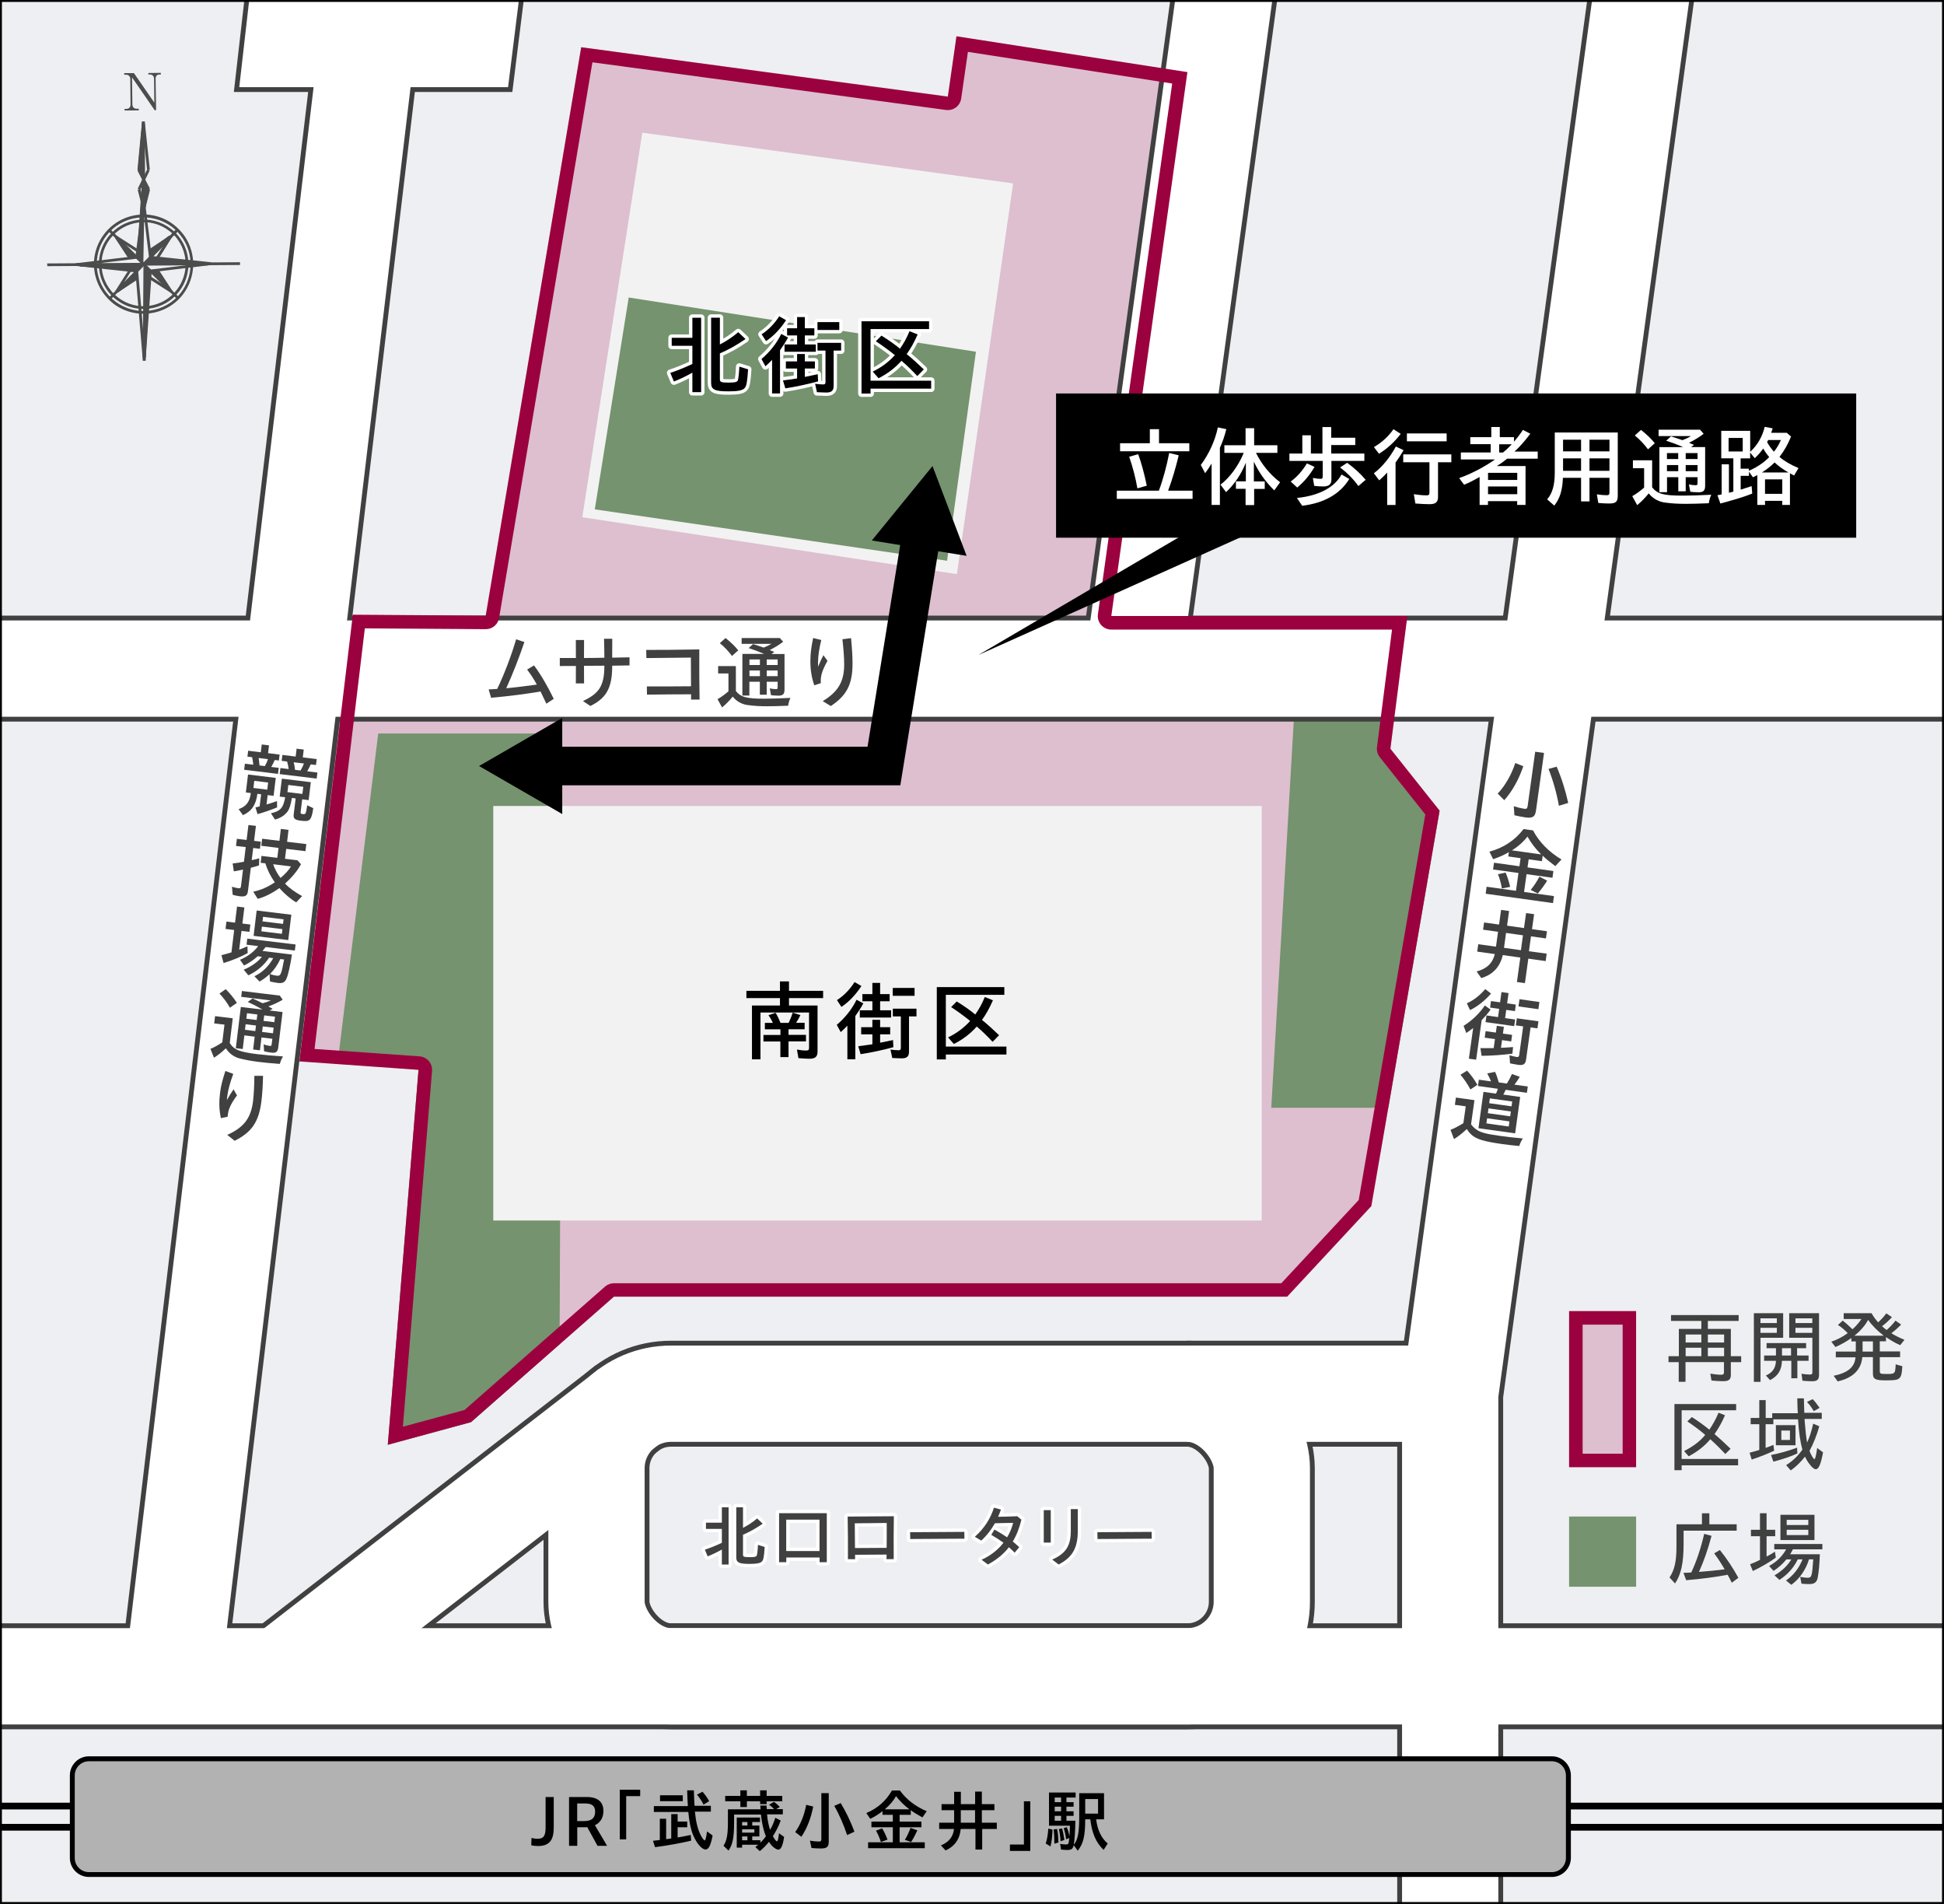 <?xml version="1.0" encoding="UTF-8"?>
<svg xmlns="http://www.w3.org/2000/svg" xmlns:xlink="http://www.w3.org/1999/xlink" viewBox="0 0 286.08 280.12">
  <rect x="0" y="0" width="286.08" height="280.12" fill="#333333" stroke="none"/>
  <defs>
    <linearGradient id="_名称未設定グラデーション_139" data-name="名称未設定グラデーション 139" x1="0" y1="140.06" x2="286.08" y2="140.06" gradientUnits="userSpaceOnUse">
      <stop offset="0" stop-color="#eae3db"/>
      <stop offset="1" stop-color="#dcd0c3"/>
    </linearGradient>
    <clipPath id="clippath">
      <rect x="0" y="0" width="286.08" height="280.12" style="fill: none;"/>
    </clipPath>
  </defs>
  <g style="isolation: isolate;">
    <g id="_レイヤー_2" data-name="レイヤー 2">
      <g id="Design">
        <rect x="0" y="0" width="286.08" height="280.12" style="fill: url(#_名称未設定グラデーション_139);"/>
        <g style="clip-path: url(#clippath);">
          <g>
            <rect x="-3.38" y="-3.65" width="292.46" height="288.31" style="fill: #edeff2; mix-blend-mode: multiply;"/>
            <g style="mix-blend-mode: multiply; opacity: .2;">
              <polygon points="140.75 5.36 174.94 10.7 163.44 93.03 206.71 93.03 204.61 110.17 211.85 119.28 201.81 177.47 189.42 190.78 90.35 190.78 69.32 209.24 57.07 212.57 61.59 157.41 44.22 156.11 51.67 90.59 71.48 90.59 85.53 6.95 139.77 14.22 140.75 5.36" style="fill: #9b003f;"/>
            </g>
            <polygon points="191.15 93.03 187.08 162.98 204.31 162.98 211.85 119.28 204.31 110.17 206.71 93.03 191.15 93.03" style="fill: #75936e;"/>
            <polygon points="82.35 197.76 69.32 209.24 57.07 212.57 61.64 156.81 49.72 156.11 55.66 107.92 82.71 107.92 82.35 197.76" style="fill: #75936e;"/>
            <g>
              <g>
                <line x1="-31.63" y1="246.63" x2="289.08" y2="246.63" style="fill: none; stroke: #404040; stroke-width: 15.59px;"/>
                <line x1="-31.75" y1="98.37" x2="290.08" y2="98.37" style="fill: none; stroke: #404040; stroke-width: 15.59px;"/>
                <line x1="174.71" y1="205.05" x2="213.41" y2="205.05" style="fill: none; stroke: #404040; stroke-width: 15.59px;"/>
                <line x1="41.31" y1="246.63" x2="92.49" y2="207.01" style="fill: none; stroke: #404040; stroke-width: 15.59px;"/>
                <polyline points="213.41 290.72 213.41 205.05 244.02 -18.81" style="fill: none; stroke: #404040; stroke-width: 15.59px;"/>
                <line x1="166.64" y1="98.37" x2="182.66" y2="-18.81" style="fill: none; stroke: #404040; stroke-width: 15.59px;"/>
                <line x1="25.41" y1="246.63" x2="54.13" y2="5.74" style="fill: none; stroke: #404040; stroke-width: 15.59px;"/>
                <polyline points="46.45 -23.15 43.15 5.74 68.51 5.74 72.06 -22.79" style="fill: none; stroke: #404040; stroke-width: 15.59px;"/>
                <rect x="87.78" y="205.05" width="97.91" height="41.58" rx="10.97" ry="10.97" style="fill: none; stroke: #404040; stroke-width: 15.59px;"/>
              </g>
              <g>
                <line x1="-31.63" y1="246.63" x2="289.08" y2="246.63" style="fill: none; stroke: #fff; stroke-width: 14.17px;"/>
                <line x1="-31.75" y1="98.37" x2="290.08" y2="98.37" style="fill: none; stroke: #fff; stroke-width: 14.17px;"/>
                <line x1="174.71" y1="205.05" x2="213.41" y2="205.05" style="fill: none; stroke: #fff; stroke-width: 14.17px;"/>
                <line x1="41.31" y1="246.63" x2="92.49" y2="207.01" style="fill: none; stroke: #fff; stroke-width: 14.17px;"/>
                <polyline points="213.41 290.72 213.41 205.05 244.02 -18.81" style="fill: none; stroke: #fff; stroke-width: 14.17px;"/>
                <line x1="166.64" y1="98.37" x2="182.66" y2="-18.81" style="fill: none; stroke: #fff; stroke-width: 14.17px;"/>
                <line x1="25.41" y1="246.63" x2="54.13" y2="5.74" style="fill: none; stroke: #fff; stroke-width: 14.17px;"/>
                <polyline points="46.45 -23.15 43.15 5.74 68.51 5.74 72.06 -22.79" style="fill: none; stroke: #fff; stroke-width: 14.17px;"/>
                <rect x="87.78" y="205.05" width="97.91" height="41.58" rx="10.97" ry="10.97" style="fill: none; stroke: #fff; stroke-width: 14.17px;"/>
              </g>
            </g>
            <g>
              <line x1="-17.81" y1="265.72" x2="288.74" y2="265.72" style="fill: none; stroke: #000; stroke-miterlimit: 10; stroke-width: .99px;"/>
              <line x1="-17.81" y1="268.84" x2="288.74" y2="268.84" style="fill: none; stroke: #000; stroke-miterlimit: 10; stroke-width: .99px;"/>
            </g>
            <g>
              <rect x="10.64" y="258.76" width="220.16" height="17.03" rx="2.44" ry="2.44" style="fill: #b2b2b2;"/>
              <path d="M228.37,259.13c1.14,0,2.07.93,2.07,2.08v12.15c0,1.14-.93,2.08-2.07,2.08H13.08c-1.14,0-2.08-.93-2.08-2.08v-12.15c0-1.14.93-2.08,2.08-2.08h215.29M228.37,258.4H13.08c-1.54,0-2.8,1.26-2.8,2.8v12.15c0,1.54,1.26,2.8,2.8,2.8h215.29c1.54,0,2.8-1.26,2.8-2.8v-12.15c0-1.54-1.26-2.8-2.8-2.8h0Z"/>
            </g>
            <path d="M142.43,7.63l30.07,4.66-10.93,78.08c-.08.57.09,1.15.47,1.58s.92.68,1.5.68h41.31l-2.21,17.29c-.07.53.08,1.07.42,1.49l6.69,8.42-9.8,56.72-11.39,12.25h-98.21c-.48,0-.95.18-1.31.49l-20.68,18.16-9.07,2.46,4.29-52.34c.04-.53-.13-1.05-.47-1.46-.35-.4-.84-.65-1.37-.69l-15.45-1.09,7.4-61.88,17.79.12s0,0,.01,0c.97,0,1.8-.7,1.96-1.66l13.73-81.74,52.04,7.01c.09.01.18.02.27.02.97,0,1.82-.71,1.96-1.7l.99-6.88M140.75,5.36l-1.27,8.86-53.95-7.27-14.05,83.63-19.56-.14-7.86,65.72,17.53,1.24-4.52,55.16,12.25-3.33,21.03-18.46h99.07l12.38-13.32,10.05-58.18-7.24-9.11,2.5-19.53h-43.57l11.2-80.02-33.99-5.27h0Z" style="fill: #9b003f;"/>
            <rect x="72.59" y="118.58" width="113.09" height="60.99" style="fill: #f2f2f2;"/>
            <g>
              <path d="M78.18,271.48l.04-1.07c.29.07.53.12.87.12.91,0,1.2-.41,1.2-1.7v-4.44h1.2v4.44c0,1.67-.45,2.77-2.31,2.77-.41,0-.71-.04-1-.12Z"/>
              <path d="M83.74,264.39h2.64c1.57,0,2.42.72,2.42,2.04,0,.99-.44,1.72-1.25,2.11l1.79,3.03h-1.41l-1.51-2.75c-.13,0-.27.02-.41.02h-1.06v2.73h-1.21v-7.18ZM84.94,265.34v2.59h1.02c1.15,0,1.62-.49,1.62-1.39,0-.77-.4-1.2-1.43-1.2h-1.21Z"/>
              <path d="M91.21,263.32h3v.94h-2.06v6.36h-.94v-7.3Z"/>
              <path d="M96.09,270.83c.22-.02.67-.07,1.01-.12v-3.12h.93v3c.21-.02.54-.07.75-.1v-3.59h.94v1.1h1.41v.84h-1.41v1.5c.57-.09,1.37-.25,1.93-.37l.06.84c-1.44.35-3.36.7-5.31.96l-.31-.94ZM101.99,269.97c-.33-.82-.56-1.9-.7-3.38h-5.07v-.86h5.01c-.04-.43-.08-1.35-.11-2.32h.99c.02.9.06,1.66.1,2.27h2.4v.86h-2.35c.16,1.58.41,2.57.86,3.47.21.42.47.76.58.76s.21-.35.35-1.32l.82.61c-.29,1.48-.59,2.05-1.04,2.05-.55,0-1.31-.89-1.84-2.14ZM97.13,264.13h3.35v.87h-3.35v-.87ZM102.57,264.04l.81-.43c.37.42.72.9.98,1.39l-.83.51c-.23-.49-.56-.99-.96-1.47Z"/>
              <path d="M111.16,271.75c.16-.12.25-.19.42-.34h-2.37v.43h-.79v-4.43h3.42v.66h-1.14v.52h1.05v1.6h-1.05v.56h1.2v.37c.3-.31.56-.6.81-.96-.34-.79-.6-1.92-.73-3.19h-3.95v1.02c0,2.35-.19,3.35-.82,4.28l-.74-.71c.49-.76.65-1.62.65-3.53v-1.83h4.81l-.05-.56h.92l.04.53h1.08c-.25-.27-.48-.47-.74-.65l.71-.42c.29.19.6.46.87.75l-.53.32h.97v.77h-2.32c.06.79.22,1.57.44,2.28.32-.52.55-1.07.77-1.77l.8.4c-.29.79-.64,1.5-1.15,2.3.2.4.48.76.6.76.11,0,.2-.33.3-1.19l.75.54c-.19,1.28-.46,1.87-.85,1.87-.16,0-.36-.09-.62-.29-.23-.15-.54-.5-.76-.86-.46.57-.88,1-1.35,1.37l-.65-.6ZM108.95,265.02h-2.23v-.8h2.23v-.81h.96v.81h1.95v-.81h.96v.81h2.3v.8h-2.3v.42h-.96v-.42h-1.95v.84h-.96v-.84ZM109.99,268.59v-.52h-.78v.52h.78ZM111.01,269.63v-.49h-1.8v.49h1.8ZM109.99,270.75v-.56h-.78v.56h.78Z"/>
              <path d="M117.02,269.55c.75-1.03,1.36-2.52,1.62-4.01l1.03.25c-.32,1.7-.94,3.28-1.74,4.45l-.91-.69ZM119.42,271.89l-.23-1.08c.47.08.95.13,1.3.13.3,0,.38-.08.38-.39v-6.73h1.09v7.11c0,.8-.27,1.03-1.18,1.03-.4,0-.93-.03-1.36-.07ZM122.77,265.69l.95-.41c.82,1.36,1.48,2.77,2.02,4.21l-1.08.5c-.46-1.42-1.14-3-1.89-4.3Z"/>
              <path d="M127.75,271.05h3.64v-2.21h-3.15v-.83h3.15v-1h-1.52v-.54c-.52.42-1.15.81-1.8,1.13l-.58-.85c1.66-.7,2.9-1.8,3.77-3.32h1.17c.93,1.3,2.29,2.35,3.95,3.05l-.64.91c-.73-.4-1.29-.74-1.71-1.06v.68h-1.64v1h3.21v.83h-3.21v2.21h3.7v.87h-8.34v-.87ZM128.91,269.34l.9-.34c.26.39.52.94.8,1.66l-.98.34c-.19-.6-.44-1.2-.72-1.66ZM133.83,266.2c-.75-.56-1.43-1.23-1.97-1.94-.38.68-.93,1.33-1.65,1.94h3.62ZM133.16,270.69c.32-.52.62-1.16.83-1.76l1.01.36c-.24.54-.57,1.17-.92,1.72l-.92-.32Z"/>
              <path d="M138.47,271.51c1.19-.5,1.8-1.28,1.92-2.42h-2.18v-.92h2.2v-1.84h-1.85v-.89h1.85v-1.82h.99v1.82h2.1v-1.85h.99v1.85h1.85v.89h-1.85v1.84h2.2v.92h-2.15v3.03h-.99v-3.03h-2.17c-.14,1.5-.89,2.56-2.23,3.16l-.68-.74ZM143.49,268.17v-1.84h-2.1v1.84h2.1Z"/>
              <path d="M148.62,271.38h2.06v-6.36h.94v7.3h-3v-.94Z"/>
              <path d="M153.89,271.23c.19-.57.32-1.31.38-2.19l.62.14c-.04,1.09-.13,1.83-.3,2.48l-.7-.43ZM158.01,271.48c-.13.54-.33.7-.95.7-.26,0-.66-.03-.92-.06l-.13-.84c.27.06.61.09.86.09.27,0,.33-.05.39-.25.02-.06.05-.3.1-.7l-.47.19c-.08-.61-.19-1.17-.36-1.63l.46-.15c.17.4.29.82.39,1.31.04-.6.06-.95.07-1.53h-3.08v-4.88h3.92v.74h-1.35v.68h1.05v.66h-1.05v.68h1.05v.67h-1.05v.72h1.31c-.02,1.47-.1,2.72-.23,3.53.58-.68.8-1.8.8-4.02v-3.56h3.65v3.84h-1.16c.2,1.59.75,2.75,1.7,3.56l-.6.94c-1.11-1.04-1.74-2.49-1.96-4.5h-.75c-.01,2.5-.27,3.56-1.1,4.62l-.59-.81ZM155.06,269.16l.5-.07c.12.54.17,1.1.21,1.98l-.61.19c0-.89-.03-1.41-.1-2.1ZM156.15,265.15v-.68h-.94v.68h.94ZM156.15,266.49v-.68h-.94v.68h.94ZM156.15,267.88v-.72h-.94v.72h.94ZM155.82,269.12l.47-.12c.14.47.21.82.35,1.7l-.57.2c-.05-.78-.12-1.29-.25-1.78ZM161.59,266.83v-2.14h-1.89v2.14h1.89Z"/>
            </g>
            <g>
              <path d="M110.66,147.94h4.12v-1.09h-4.94v-1.07h4.94v-1.39h1.33v1.39h5.02v1.07h-5.02v1.09h4.2v6.76c0,.78-.34,1.07-1.21,1.07-.35,0-.96-.04-1.6-.09l-.22-1.26c.48.09.92.14,1.34.14.35,0,.44-.09.44-.42v-5.17h-7.15v6.89h-1.25v-7.92ZM114.85,153.23h-2.5v-.96h2.5v-.83h-2.29v-.95h1.17c-.16-.38-.38-.75-.64-1.13l1.05-.35c.31.52.48.9.72,1.48h1.2c.27-.57.43-.99.6-1.5l1.13.36c-.23.47-.4.78-.64,1.13h1.26v.95h-2.37v.83h2.57v.96h-2.57v2.31h-1.2v-2.31Z"/>
              <path d="M124.7,150.91c-.36.36-.65.66-.98.94l-.58-1.07c1.22-1.03,2.24-2.31,2.91-3.69l1,.53c-.35.65-.73,1.24-1.18,1.87v6.36h-1.17v-4.94ZM123.17,147.14c1-.64,1.87-1.53,2.59-2.65l1.01.58c-.85,1.3-1.9,2.39-2.95,3.07l-.65-1ZM126.3,153.93c.53-.07,1.29-.17,2.08-.29v-1.46h-1.65v-1.05h1.65v-1.09h1.14v1.09h1.48v1.05h-1.48v1.23c.3-.05,1.31-.26,1.9-.39l.05,1.05c-1.46.4-3.26.79-4.82,1.03l-.35-1.18ZM126.53,148.64h1.85v-1.33h-1.47v-1.05h1.47v-1.65h1.14v1.65h1.4v1.05h-1.4v1.33h1.62v1.07h-4.61v-1.07ZM131.31,155.67l-.27-1.25c.43.06.9.1,1.18.1s.35-.09.35-.39v-4.59h-1.18v-1.14h3.48v1.14h-1.1v5.16c0,.74-.3,1.01-1.09,1.01-.32,0-.84-.03-1.36-.05ZM131.38,145.35h3.21v1.16h-3.21v-1.16Z"/>
              <path d="M137.87,145.23h9.93v1.14h-8.61v7.61h8.92v1.17h-8.92v.72h-1.33v-10.63ZM139.52,152.63c1.3-.64,2.31-1.39,3.25-2.42-.96-.78-1.89-1.44-2.8-2.04l.82-.83c1.01.62,1.86,1.21,2.73,1.92.55-.77,1.01-1.6,1.4-2.57l1.2.48c-.52,1.18-1.03,2.09-1.61,2.89.81.65,1.6,1.37,2.52,2.25l-.96.97c-.86-.92-1.51-1.55-2.33-2.25-.95,1.07-2.03,1.89-3.37,2.57l-.86-.98Z"/>
            </g>
            <polygon points="94.52 19.52 149.09 26.98 140.82 84.47 85.69 76.1 94.52 19.52" style="fill: #f2f2f2;"/>
            <polygon points="92.52 43.77 143.62 51.75 139.37 82.5 87.53 74.94 92.52 43.77" style="fill: #75936e;"/>
            <g>
              <g>
                <path d="M101.89,54.83c-.99.55-1.81.95-2.72,1.3l-.53-1.27c.95-.31,2.03-.74,3.25-1.31v-2.67h-3.04v-1.18h3.04v-2.95h1.29v10.95h-1.29v-2.86ZM104.65,56.33v-9.59h1.29v3.94c.99-.51,1.92-1.13,2.7-1.81l1.07,1.01c-1.38.94-2.48,1.56-3.77,2.11v3.84c0,.38.21.46,1.3.46.88,0,1.21-.07,1.33-.3.09-.19.19-1.01.23-2.05l1.29.4c-.12,1.79-.22,2.44-.51,2.76-.29.34-.99.48-2.38.48-2.02,0-2.55-.26-2.55-1.24Z" style="fill: none; stroke: #fff; stroke-linecap: round; stroke-linejoin: round; stroke-width: .99px;"/>
                <path d="M113.62,52.95c-.36.36-.65.66-.98.94l-.58-1.07c1.22-1.03,2.24-2.31,2.91-3.69l1,.53c-.35.65-.73,1.23-1.18,1.87v6.36h-1.17v-4.94ZM112.08,49.18c1-.64,1.87-1.53,2.59-2.65l1.01.58c-.85,1.3-1.9,2.39-2.95,3.07l-.65-1ZM115.22,55.97c.53-.06,1.29-.17,2.08-.29v-1.46h-1.65v-1.05h1.65v-1.09h1.14v1.09h1.48v1.05h-1.48v1.23c.3-.05,1.31-.26,1.9-.39l.05,1.05c-1.46.4-3.26.79-4.82,1.03l-.35-1.18ZM115.45,50.68h1.85v-1.33h-1.47v-1.05h1.47v-1.65h1.14v1.65h1.4v1.05h-1.4v1.33h1.62v1.07h-4.61v-1.07ZM120.22,57.71l-.27-1.25c.43.07.9.1,1.18.1s.35-.09.35-.39v-4.59h-1.18v-1.14h3.48v1.14h-1.1v5.16c0,.74-.3,1.01-1.09,1.01-.32,0-.84-.03-1.36-.05ZM120.3,47.39h3.21v1.16h-3.21v-1.16Z" style="fill: none; stroke: #fff; stroke-linecap: round; stroke-linejoin: round; stroke-width: .99px;"/>
                <path d="M126.79,47.27h9.93v1.14h-8.61v7.6h8.92v1.17h-8.92v.72h-1.33v-10.63ZM128.44,54.67c1.3-.64,2.31-1.39,3.25-2.42-.96-.78-1.89-1.44-2.8-2.04l.82-.83c1.01.62,1.86,1.21,2.73,1.92.55-.77,1.01-1.6,1.4-2.57l1.2.48c-.52,1.18-1.03,2.09-1.61,2.89.81.65,1.6,1.37,2.52,2.25l-.96.98c-.86-.92-1.51-1.55-2.33-2.25-.95,1.07-2.03,1.89-3.37,2.57l-.86-.98Z" style="fill: none; stroke: #fff; stroke-linecap: round; stroke-linejoin: round; stroke-width: .99px;"/>
              </g>
              <g>
                <path d="M101.89,54.83c-.99.55-1.81.95-2.72,1.3l-.53-1.27c.95-.31,2.03-.74,3.25-1.31v-2.67h-3.04v-1.18h3.04v-2.95h1.29v10.95h-1.29v-2.86ZM104.65,56.33v-9.59h1.29v3.94c.99-.51,1.92-1.13,2.7-1.81l1.07,1.01c-1.38.94-2.48,1.56-3.77,2.11v3.84c0,.38.21.46,1.3.46.88,0,1.21-.07,1.33-.3.09-.19.19-1.01.23-2.05l1.29.4c-.12,1.79-.22,2.44-.51,2.76-.29.34-.99.48-2.38.48-2.02,0-2.55-.26-2.55-1.24Z"/>
                <path d="M113.62,52.95c-.36.36-.65.66-.98.94l-.58-1.07c1.22-1.03,2.24-2.31,2.91-3.69l1,.53c-.35.65-.73,1.23-1.18,1.87v6.36h-1.17v-4.94ZM112.08,49.18c1-.64,1.87-1.53,2.59-2.65l1.01.58c-.85,1.3-1.9,2.39-2.95,3.07l-.65-1ZM115.22,55.97c.53-.06,1.29-.17,2.08-.29v-1.46h-1.65v-1.05h1.65v-1.09h1.14v1.09h1.48v1.05h-1.48v1.23c.3-.05,1.31-.26,1.9-.39l.05,1.05c-1.46.4-3.26.79-4.82,1.03l-.35-1.18ZM115.45,50.68h1.85v-1.33h-1.47v-1.05h1.47v-1.65h1.14v1.65h1.4v1.05h-1.4v1.33h1.62v1.07h-4.61v-1.07ZM120.22,57.71l-.27-1.25c.43.07.9.1,1.18.1s.35-.09.35-.39v-4.59h-1.18v-1.14h3.48v1.14h-1.1v5.16c0,.74-.3,1.01-1.09,1.01-.32,0-.84-.03-1.36-.05ZM120.3,47.39h3.21v1.16h-3.21v-1.16Z"/>
                <path d="M126.79,47.27h9.93v1.14h-8.61v7.6h8.92v1.17h-8.92v.72h-1.33v-10.63ZM128.44,54.67c1.3-.64,2.31-1.39,3.25-2.42-.96-.78-1.89-1.44-2.8-2.04l.82-.83c1.01.62,1.86,1.21,2.73,1.92.55-.77,1.01-1.6,1.4-2.57l1.2.48c-.52,1.18-1.03,2.09-1.61,2.89.81.65,1.6,1.37,2.52,2.25l-.96.98c-.86-.92-1.51-1.55-2.33-2.25-.95,1.07-2.03,1.89-3.37,2.57l-.86-.98Z"/>
              </g>
            </g>
            <g>
              <g>
                <path d="M71.91,101.43c.4-.01.82-.04,1.26-.07,1.13-2.37,2.1-4.99,2.79-7.3l1.21.4c-.71,2.1-1.68,4.63-2.67,6.8,1.45-.13,3.03-.34,4.5-.54-.43-.79-.89-1.5-1.43-2.21l1.02-.61c1.06,1.44,2,3.07,2.9,4.92l-1.09.71c-.3-.65-.58-1.23-.85-1.79-2.16.36-4.57.68-7.28.92l-.36-1.22Z" style="fill: none; stroke: #fff; stroke-linecap: round; stroke-linejoin: round; stroke-width: .99px;"/>
                <path d="M84.75,97.98c-.88.01-1.67.01-2.37.01v-1.18c.67.01,1.48.01,2.37,0,0-.88,0-1.76-.01-2.65h1.21c-.01.89-.01,1.76-.01,2.65.92-.01,1.93-.01,3-.04-.01-.94-.02-1.9-.05-2.79h1.21c-.01.91-.01,1.85-.01,2.78.83-.01,1.68-.04,2.55-.05v1.19s-2.55.04-2.55.04v.14c0,3.33-1.03,4.71-3.21,5.79l-1.09-.72c2.27-1.1,3.15-2.1,3.15-5.21-1.09.01-2.09.01-3,.02,0,.86,0,1.73.01,2.59h-1.21c.01-.86.01-1.73.01-2.59Z" style="fill: none; stroke: #fff; stroke-linecap: round; stroke-linejoin: round; stroke-width: .99px;"/>
                <path d="M95.18,100.99c2.04.01,4.28,0,6.51-.02,0-1.42-.01-2.85-.02-4.22-2.58.02-4.75.05-6.55.07l-.02-1.2c1.71.01,4.28-.01,7.81-.07-.02,2.42,0,4.95.04,7.38h-1.25v-.78c-2.04,0-4.31.02-6.49.05l-.02-1.2Z" style="fill: none; stroke: #fff; stroke-linecap: round; stroke-linejoin: round; stroke-width: .99px;"/>
                <path d="M105.58,102.87c.48-.26,1.07-.68,1.62-1.16v-2.63h-1.52v-1.08h2.61v3.67c.73.9,1.56,1.13,4.2,1.13.97,0,2.35-.05,3.83-.12-.18.38-.28.76-.34,1.15-1.44.06-2.28.08-3.07.08-1.09,0-1.9-.05-2.73-.16-.91-.07-1.79-.54-2.35-1.26-.49.6-1.02,1.14-1.57,1.59l-.67-1.22ZM105.93,94.63l.84-.76c.83.66,1.38,1.21,1.87,1.81l-.92.83c-.53-.71-1.15-1.37-1.79-1.88ZM113.46,102.26l-.18-.98c.28.06.62.11.9.11.22,0,.26-.05.26-.29v-.8h-1.61v1.91h-1.01v-1.91h-1.54v2.03h-1.03v-6.12h3.21c-.89-.38-1.55-.62-2.29-.86l.65-.59c.77.24.85.28,1.55.52.44-.17.8-.34,1.16-.55h-4.39v-.86h5.62l.49.55c-.54.42-1.22.84-1.98,1.22l.67.28-.4.3h1.91v5.23c0,.67-.23.9-.91.9-.44,0-.86-.04-1.1-.07ZM111.83,97.84v-.82h-1.54v.82h1.54ZM111.83,99.48v-.83h-1.54v.83h1.54ZM114.44,97.84v-.82h-1.61v.82h1.61ZM114.44,99.48v-.83h-1.61v.83h1.61Z" style="fill: none; stroke: #fff; stroke-linecap: round; stroke-linejoin: round; stroke-width: .99px;"/>
                <path d="M119.26,97.18c0-1.03.13-2,.4-3.31l1.2.29c-.29,1.15-.48,2.39-.48,3.26,0,.24,0,.47.01.67.24-.6.54-1.22.78-1.69l.61.83c-.37.61-.62,1.2-.77,1.62-.22.65-.24,1.07-.22,1.66l-.96.32c-.44-1.26-.58-2.46-.58-3.65ZM121.06,103.16c2.18-1.32,3.17-2.76,3.17-5.4,0-.95-.1-2.34-.26-3.71l1.27-.16c.14,1.45.22,2.69.22,3.73,0,3.15-.92,4.75-3.2,6.26l-1.19-.73Z" style="fill: none; stroke: #fff; stroke-linecap: round; stroke-linejoin: round; stroke-width: .99px;"/>
              </g>
              <g>
                <path d="M71.91,101.43c.4-.01.82-.04,1.26-.07,1.13-2.37,2.1-4.99,2.79-7.3l1.21.4c-.71,2.1-1.68,4.63-2.67,6.8,1.45-.13,3.03-.34,4.5-.54-.43-.79-.89-1.5-1.43-2.21l1.02-.61c1.06,1.44,2,3.07,2.9,4.92l-1.09.71c-.3-.65-.58-1.23-.85-1.79-2.16.36-4.57.68-7.28.92l-.36-1.22Z" style="fill: #404040;"/>
                <path d="M84.75,97.98c-.88.01-1.67.01-2.37.01v-1.18c.67.01,1.48.01,2.37,0,0-.88,0-1.76-.01-2.65h1.21c-.01.89-.01,1.76-.01,2.65.92-.01,1.93-.01,3-.04-.01-.94-.02-1.9-.05-2.79h1.21c-.01.91-.01,1.85-.01,2.78.83-.01,1.68-.04,2.55-.05v1.19s-2.55.04-2.55.04v.14c0,3.33-1.03,4.71-3.21,5.79l-1.09-.72c2.27-1.1,3.15-2.1,3.15-5.21-1.09.01-2.09.01-3,.02,0,.86,0,1.73.01,2.59h-1.21c.01-.86.01-1.73.01-2.59Z" style="fill: #404040;"/>
                <path d="M95.18,100.99c2.04.01,4.28,0,6.51-.02,0-1.42-.01-2.85-.02-4.22-2.58.02-4.75.05-6.55.07l-.02-1.2c1.71.01,4.28-.01,7.81-.07-.02,2.42,0,4.95.04,7.38h-1.25v-.78c-2.04,0-4.31.02-6.49.05l-.02-1.2Z" style="fill: #404040;"/>
                <path d="M105.58,102.87c.48-.26,1.07-.68,1.62-1.16v-2.63h-1.52v-1.08h2.61v3.67c.73.9,1.56,1.13,4.2,1.13.97,0,2.35-.05,3.83-.12-.18.38-.28.76-.34,1.15-1.44.06-2.28.08-3.07.08-1.09,0-1.9-.05-2.73-.16-.91-.07-1.79-.54-2.35-1.26-.49.6-1.02,1.14-1.57,1.59l-.67-1.22ZM105.93,94.63l.84-.76c.83.66,1.38,1.21,1.87,1.81l-.92.83c-.53-.71-1.15-1.37-1.79-1.88ZM113.46,102.26l-.18-.98c.28.06.62.11.9.11.22,0,.26-.05.26-.29v-.8h-1.61v1.91h-1.01v-1.91h-1.54v2.03h-1.03v-6.12h3.21c-.89-.38-1.55-.62-2.29-.86l.65-.59c.77.24.85.28,1.55.52.44-.17.8-.34,1.16-.55h-4.39v-.86h5.62l.49.55c-.54.42-1.22.84-1.98,1.22l.67.28-.4.3h1.91v5.23c0,.67-.23.9-.91.9-.44,0-.86-.04-1.1-.07ZM111.83,97.84v-.82h-1.54v.82h1.54ZM111.83,99.48v-.83h-1.54v.83h1.54ZM114.44,97.84v-.82h-1.61v.82h1.61ZM114.44,99.48v-.83h-1.61v.83h1.61Z" style="fill: #404040;"/>
                <path d="M119.26,97.18c0-1.03.13-2,.4-3.31l1.2.29c-.29,1.15-.48,2.39-.48,3.26,0,.24,0,.47.01.67.24-.6.54-1.22.78-1.69l.61.83c-.37.61-.62,1.2-.77,1.62-.22.65-.24,1.07-.22,1.66l-.96.32c-.44-1.26-.58-2.46-.58-3.65ZM121.06,103.16c2.18-1.32,3.17-2.76,3.17-5.4,0-.95-.1-2.34-.26-3.71l1.27-.16c.14,1.45.22,2.69.22,3.73,0,3.15-.92,4.75-3.2,6.26l-1.19-.73Z" style="fill: #404040;"/>
              </g>
            </g>
            <g>
              <g>
                <path d="M106.23,227.98c-.76.42-1.39.73-2.09,1l-.41-.98c.73-.24,1.56-.57,2.5-1.01v-2.05h-2.34v-.91h2.34v-2.27h.99v8.42h-.99v-2.2ZM108.35,229.14v-7.38h.99v3.03c.76-.39,1.48-.87,2.08-1.39l.82.78c-1.06.72-1.91,1.2-2.9,1.62v2.95c0,.29.16.35,1,.35.68,0,.93-.05,1.02-.23.07-.15.15-.78.18-1.58l.99.31c-.09,1.38-.17,1.88-.39,2.12-.22.26-.76.37-1.83.37-1.55,0-1.96-.2-1.96-.95Z" style="fill: none; stroke: #fff; stroke-linecap: round; stroke-linejoin: round; stroke-width: .99px;"/>
                <path d="M114.65,222.63h7.02v7.21h-1.06v-.69h-4.9v.69h-1.06v-7.21ZM120.6,228.2v-4.62h-4.9v4.62h4.9Z" style="fill: none; stroke: #fff; stroke-linecap: round; stroke-linejoin: round; stroke-width: .99px;"/>
                <path d="M124.74,223.13c2.27-.02,4.53-.03,6.8-.05-.04,2.07-.04,4.24-.02,6.31h-1.06c0-.22.01-.44.01-.67l-4.64.03c0,.22.01.43.01.65h-1.06c.02-2.06,0-4.21-.04-6.27ZM125.82,227.76l4.66-.03c.01-1.22.02-2.46.01-3.66-1.57.02-3.13.03-4.7.05l.03,3.64Z" style="fill: none; stroke: #fff; stroke-linecap: round; stroke-linejoin: round; stroke-width: .99px;"/>
                <path d="M133.93,225.43l7.98-.05.02,1-7.98.05-.02-1Z" style="fill: none; stroke: #fff; stroke-linecap: round; stroke-linejoin: round; stroke-width: .99px;"/>
                <path d="M144.45,229.48c1.35-.61,2.42-1.47,3.22-2.5-.57-.42-1.14-.78-1.79-1.16l.46-.78c.71.4,1.29.74,1.87,1.14.4-.67.7-1.39.89-2.13-.96.03-1.94.05-2.69.06-.55.99-1.22,1.84-2.01,2.55l-.94-.56c1.45-1.28,2.35-2.79,2.81-4.28l1.03.28c-.13.37-.27.72-.42,1.06.78,0,1.67-.04,2.82-.08l.61.51c-.3,1.24-.72,2.3-1.27,3.21.3.24.61.51.95.83l-.67.81c-.3-.3-.58-.56-.85-.8-.8,1.04-1.83,1.86-3.09,2.54l-.93-.7Z" style="fill: none; stroke: #fff; stroke-linecap: round; stroke-linejoin: round; stroke-width: .99px;"/>
                <path d="M153.6,222.18h1.03v4.78h-1.03v-4.78ZM154.85,229.46c1.91-.87,2.73-1.93,2.73-4.2v-3.23h1.03v3.21c0,2.58-.86,3.93-2.82,4.94l-.94-.72Z" style="fill: none; stroke: #fff; stroke-linecap: round; stroke-linejoin: round; stroke-width: .99px;"/>
                <path d="M161.49,225.43l7.98-.05.02,1-7.98.05-.02-1Z" style="fill: none; stroke: #fff; stroke-linecap: round; stroke-linejoin: round; stroke-width: .99px;"/>
              </g>
              <g>
                <path d="M106.23,227.98c-.76.42-1.39.73-2.09,1l-.41-.98c.73-.24,1.56-.57,2.5-1.01v-2.05h-2.34v-.91h2.34v-2.27h.99v8.42h-.99v-2.2ZM108.35,229.14v-7.38h.99v3.03c.76-.39,1.48-.87,2.08-1.39l.82.78c-1.06.72-1.91,1.2-2.9,1.62v2.95c0,.29.16.35,1,.35.68,0,.93-.05,1.02-.23.07-.15.15-.78.18-1.58l.99.31c-.09,1.38-.17,1.88-.39,2.12-.22.26-.76.37-1.83.37-1.55,0-1.96-.2-1.96-.95Z" style="fill: #404040;"/>
                <path d="M114.65,222.63h7.02v7.21h-1.06v-.69h-4.9v.69h-1.06v-7.21ZM120.6,228.2v-4.62h-4.9v4.62h4.9Z" style="fill: #404040;"/>
                <path d="M124.74,223.13c2.27-.02,4.53-.03,6.8-.05-.04,2.07-.04,4.24-.02,6.31h-1.06c0-.22.01-.44.01-.67l-4.64.03c0,.22.01.43.01.65h-1.06c.02-2.06,0-4.21-.04-6.27ZM125.82,227.76l4.66-.03c.01-1.22.02-2.46.01-3.66-1.57.02-3.13.03-4.7.05l.03,3.64Z" style="fill: #404040;"/>
                <path d="M133.93,225.43l7.98-.05.02,1-7.98.05-.02-1Z" style="fill: #404040;"/>
                <path d="M144.45,229.48c1.35-.61,2.42-1.47,3.22-2.5-.57-.42-1.14-.78-1.79-1.16l.46-.78c.71.4,1.29.74,1.87,1.14.4-.67.7-1.39.89-2.13-.96.03-1.94.05-2.69.06-.55.99-1.22,1.84-2.01,2.55l-.94-.56c1.45-1.28,2.35-2.79,2.81-4.28l1.03.28c-.13.37-.27.72-.42,1.06.78,0,1.67-.04,2.82-.08l.61.51c-.3,1.24-.72,2.3-1.27,3.21.3.24.61.51.95.83l-.67.81c-.3-.3-.58-.56-.85-.8-.8,1.04-1.83,1.86-3.09,2.54l-.93-.7Z" style="fill: #404040;"/>
                <path d="M153.6,222.18h1.03v4.78h-1.03v-4.78ZM154.85,229.46c1.91-.87,2.73-1.93,2.73-4.2v-3.23h1.03v3.21c0,2.58-.86,3.93-2.82,4.94l-.94-.72Z" style="fill: #404040;"/>
                <path d="M161.49,225.43l7.98-.05.02,1-7.98.05-.02-1Z" style="fill: #404040;"/>
              </g>
            </g>
            <g>
              <g>
                <path d="M220.4,116.76c1.06-1.1,2.03-2.77,2.59-4.5l1.18.47c-.66,1.97-1.66,3.74-2.8,5l-.97-.97ZM222.86,119.94l-.09-1.32c.54.17,1.11.31,1.52.37.36.05.46-.03.52-.4l1.11-7.99,1.3.18-1.18,8.45c-.13.95-.49,1.18-1.57,1.03-.47-.07-1.1-.19-1.6-.31ZM227.88,113.13l1.2-.33c.75,1.75,1.3,3.54,1.7,5.33l-1.37.42c-.31-1.76-.86-3.75-1.53-5.42Z" style="fill: none; stroke: #fff; stroke-linecap: round; stroke-linejoin: round; stroke-width: .99px;"/>
                <path d="M218.77,130.46l4.32.6.37-2.62-3.74-.52.14-.99,3.74.52.17-1.19-1.81-.25.09-.64c-.69.41-1.5.77-2.32,1.04l-.55-1.11c2.09-.56,3.74-1.66,5.03-3.32l1.39.19c.89,1.7,2.33,3.17,4.19,4.28l-.91.98c-.8-.6-1.41-1.09-1.86-1.54l-.11.81-1.95-.27-.17,1.19,3.81.53-.14.99-3.81-.53-.37,2.62,4.4.61-.14,1.03-9.91-1.38.14-1.03ZM220.43,128.63l1.13-.25c.24.51.46,1.2.68,2.1l-1.22.24c-.13-.74-.32-1.5-.58-2.09ZM226.8,125.71c-.8-.79-1.5-1.7-2.02-2.63-.56.74-1.32,1.43-2.28,2.03l4.3.6ZM225.26,130.93c.47-.57.93-1.28,1.28-1.95l1.14.59c-.37.6-.87,1.3-1.38,1.89l-1.04-.53Z" style="fill: none; stroke: #fff; stroke-linecap: round; stroke-linejoin: round; stroke-width: .99px;"/>
                <path d="M217.3,142.93c1.5-.4,2.35-1.22,2.68-2.56l-2.59-.36.15-1.09,2.61.36.3-2.19-2.2-.31.15-1.06,2.2.31.3-2.16,1.18.16-.3,2.16,2.49.35.31-2.2,1.18.16-.31,2.2,2.2.31-.15,1.06-2.2-.31-.3,2.19,2.61.36-.15,1.09-2.55-.36-.5,3.6-1.18-.16.5-3.6-2.58-.36c-.41,1.76-1.48,2.89-3.17,3.38l-.69-.99ZM223.82,139.8l.3-2.19-2.49-.35-.3,2.19,2.49.35Z" style="fill: none; stroke: #fff; stroke-linecap: round; stroke-linejoin: round; stroke-width: .99px;"/>
                <path d="M216.79,151.25c-.38.29-.68.52-1.01.73l-.4-1.05c1.25-.78,2.34-1.83,3.13-3l.85.61c-.4.55-.82,1.04-1.32,1.56l-.81,5.81-1.07-.15.63-4.51ZM215.87,147.61c1-.45,1.91-1.16,2.7-2.09l.85.66c-.94,1.08-2.04,1.94-3.09,2.43l-.47-1ZM217.87,154.21c.5,0,1.2,0,1.94,0l.19-1.33-1.51-.21.13-.96,1.51.21.14-1,1.04.15-.14,1,1.35.19-.13.96-1.35-.19-.16,1.13c.28,0,1.23-.07,1.78-.11l-.09.97c-1.38.18-3.08.31-4.54.32l-.17-1.13ZM218.76,149.4l1.69.24.17-1.21-1.34-.19.13-.96,1.34.19.21-1.51,1.04.15-.21,1.51,1.28.18-.13.96-1.28-.18-.17,1.21,1.48.21-.14.97-4.22-.59.14-.97ZM222.22,156.44l-.09-1.18c.38.11.81.21,1.07.25.25.03.33-.04.37-.31l.58-4.19-1.08-.15.15-1.04,3.18.44-.15,1.04-1.01-.14-.66,4.72c-.09.68-.4.89-1.13.79-.3-.04-.77-.13-1.24-.22ZM223.61,147.01l2.93.41-.15,1.06-2.93-.41.15-1.06Z" style="fill: none; stroke: #fff; stroke-linecap: round; stroke-linejoin: round; stroke-width: .99px;"/>
                <path d="M213.45,166.23c.57-.21,1.22-.56,1.9-.98l.35-2.48-1.6-.22.15-1.07,2.73.38-.5,3.55c.2.29.53.61.8.78.64.45,1.44.65,3.55.94.96.13,2,.25,3.28.37-.24.33-.39.66-.54,1.11-1.17-.11-1.62-.17-2.44-.28-3.48-.48-4.45-.9-5.27-2.22-.68.63-1.29,1.12-1.89,1.48l-.51-1.36ZM214.93,158.12l.97-.6c.59.65,1.1,1.35,1.51,2.09l-1.02.68c-.42-.79-.97-1.59-1.47-2.17ZM218.3,160.64l1.85.26c.12-.24.18-.4.28-.71l-2.93-.41.13-.93,1.79.25c-.16-.42-.34-.77-.56-1.17l1.16-.23c.22.49.37.94.54,1.55l1.19.17c.25-.38.49-.83.75-1.41l1.15.42c-.22.38-.47.73-.78,1.15l1.96.27-.13.93-3.12-.44c-.12.27-.24.49-.35.7l2.48.35-.74,5.35-5.4-.75.74-5.35ZM222.03,165.74l.1-.75-3.29-.46-.1.75,3.29.46ZM222.24,164.24l.1-.71-3.29-.46-.1.71,3.29.46ZM222.44,162.77l.1-.71-3.29-.46-.1.71,3.29.46Z" style="fill: none; stroke: #fff; stroke-linecap: round; stroke-linejoin: round; stroke-width: .99px;"/>
              </g>
              <g>
                <path d="M220.4,116.76c1.06-1.1,2.03-2.77,2.59-4.5l1.18.47c-.66,1.97-1.66,3.74-2.8,5l-.97-.97ZM222.86,119.94l-.09-1.32c.54.17,1.11.31,1.52.37.36.05.46-.03.52-.4l1.11-7.99,1.3.18-1.18,8.45c-.13.95-.49,1.18-1.57,1.03-.47-.07-1.1-.19-1.6-.31ZM227.88,113.13l1.2-.33c.75,1.75,1.3,3.54,1.7,5.33l-1.37.42c-.31-1.76-.86-3.75-1.53-5.42Z" style="fill: #404040;"/>
                <path d="M218.77,130.46l4.32.6.37-2.62-3.74-.52.14-.99,3.74.52.17-1.19-1.81-.25.09-.64c-.69.41-1.5.77-2.32,1.04l-.55-1.11c2.09-.56,3.74-1.66,5.03-3.32l1.39.19c.89,1.7,2.33,3.17,4.19,4.28l-.91.98c-.8-.6-1.41-1.09-1.86-1.54l-.11.81-1.95-.27-.17,1.19,3.81.53-.14.99-3.81-.53-.37,2.62,4.4.61-.14,1.03-9.91-1.38.14-1.03ZM220.43,128.63l1.13-.25c.24.51.46,1.2.68,2.1l-1.22.24c-.13-.74-.32-1.5-.58-2.09ZM226.8,125.71c-.8-.79-1.5-1.7-2.02-2.63-.56.74-1.32,1.43-2.28,2.03l4.3.6ZM225.26,130.93c.47-.57.93-1.28,1.28-1.95l1.14.59c-.37.6-.87,1.3-1.38,1.89l-1.04-.53Z" style="fill: #404040;"/>
                <path d="M217.3,142.93c1.5-.4,2.35-1.22,2.68-2.56l-2.59-.36.15-1.09,2.61.36.3-2.19-2.2-.31.15-1.06,2.2.31.3-2.16,1.18.16-.3,2.16,2.49.35.31-2.2,1.18.16-.31,2.2,2.2.31-.15,1.06-2.2-.31-.3,2.19,2.61.36-.15,1.09-2.55-.36-.5,3.6-1.18-.16.5-3.6-2.58-.36c-.41,1.76-1.48,2.89-3.17,3.38l-.69-.99ZM223.82,139.8l.3-2.19-2.49-.35-.3,2.19,2.49.35Z" style="fill: #404040;"/>
                <path d="M216.79,151.25c-.38.29-.68.52-1.01.73l-.4-1.05c1.25-.78,2.34-1.83,3.13-3l.85.61c-.4.55-.82,1.04-1.32,1.56l-.81,5.81-1.07-.15.63-4.51ZM215.87,147.61c1-.45,1.91-1.16,2.7-2.09l.85.66c-.94,1.08-2.04,1.94-3.09,2.43l-.47-1ZM217.87,154.21c.5,0,1.2,0,1.94,0l.19-1.33-1.51-.21.13-.96,1.51.21.14-1,1.04.15-.14,1,1.35.19-.13.96-1.35-.19-.16,1.13c.28,0,1.23-.07,1.78-.11l-.09.97c-1.38.18-3.08.31-4.54.32l-.17-1.13ZM218.76,149.4l1.69.24.17-1.21-1.34-.19.13-.96,1.34.19.21-1.51,1.04.15-.21,1.51,1.28.18-.13.96-1.28-.18-.17,1.21,1.48.21-.14.97-4.22-.59.14-.97ZM222.22,156.44l-.09-1.18c.38.11.81.21,1.07.25.25.03.33-.04.37-.31l.58-4.19-1.08-.15.15-1.04,3.18.44-.15,1.04-1.01-.14-.66,4.72c-.09.68-.4.89-1.13.79-.3-.04-.77-.13-1.24-.22ZM223.61,147.01l2.93.41-.15,1.06-2.93-.41.15-1.06Z" style="fill: #404040;"/>
                <path d="M213.45,166.23c.57-.21,1.22-.56,1.9-.98l.35-2.48-1.6-.22.15-1.07,2.73.38-.5,3.55c.2.29.53.61.8.78.64.45,1.44.65,3.55.94.96.13,2,.25,3.28.37-.24.33-.39.66-.54,1.11-1.17-.11-1.62-.17-2.44-.28-3.48-.48-4.45-.9-5.27-2.22-.68.63-1.29,1.12-1.89,1.48l-.51-1.36ZM214.93,158.12l.97-.6c.59.65,1.1,1.35,1.51,2.09l-1.02.68c-.42-.79-.97-1.59-1.47-2.17ZM218.3,160.64l1.85.26c.12-.24.18-.4.28-.71l-2.93-.41.13-.93,1.79.25c-.16-.42-.34-.77-.56-1.17l1.16-.23c.22.49.37.94.54,1.55l1.19.17c.25-.38.49-.83.75-1.41l1.15.42c-.22.38-.47.73-.78,1.15l1.96.27-.13.93-3.12-.44c-.12.27-.24.49-.35.7l2.48.35-.74,5.35-5.4-.75.74-5.35ZM222.03,165.74l.1-.75-3.29-.46-.1.75,3.29.46ZM222.24,164.24l.1-.71-3.29-.46-.1.71,3.29.46ZM222.44,162.77l.1-.71-3.29-.46-.1.71,3.29.46Z" style="fill: #404040;"/>
              </g>
            </g>
            <g>
              <g>
                <path d="M35.11,119.05c1.12-.4,1.64-1.06,1.8-2.37l-.73-.09.32-2.64,4.08.5-.32,2.64-.87-.11-.17,1.38c.4-.1.88-.27,1.54-.5l.02.93c-.88.36-1.96.74-2.88.99l-.31-.99c.12-.02.4-.08.62-.14l.22-1.79-.55-.07c-.21,1.63-.86,2.58-2.13,3.14l-.64-.89ZM36.04,112.36l1.24.15c-.06-.43-.09-.71-.18-1.11l-.69-.08.11-.87,1.86.23.14-1.15,1.07.13-.14,1.15,1.7.21-.11.87-.61-.07c-.18.41-.31.66-.51,1.02l1.1.13-.11.89-4.98-.61.11-.89ZM39.33,116.18l.13-1.05-2.04-.25-.13,1.05,2.04.25ZM38.97,112.72c.18-.33.33-.61.46-1.03l-1.37-.17c.07.4.08.61.13,1.1l.77.09ZM39.86,119.66c1.43-.33,1.82-.79,2.11-2.36l-.81-.1.32-2.64,4.26.52-.32,2.64-.95-.12-.23,1.88c-.02.2.03.26.28.29.29.03.39,0,.45-.13.07-.15.16-.58.24-1.16l.89.42c-.12.92-.3,1.49-.54,1.7-.23.2-.54.24-1.24.15-.94-.11-1.17-.31-1.1-.91l.29-2.37-.56-.07c-.16,1-.34,1.59-.64,2.01-.46.58-1.01.94-1.84,1.17l-.6-.93ZM41.27,113l1.21.15c-.04-.37-.12-.72-.23-1.11l-.8-.1.11-.87,1.95.24.14-1.16,1.05.13-.14,1.15,2.05.25-.11.87-.77-.09c-.13.3-.29.59-.52,1.02l1.5.18-.11.89-5.44-.66.11-.89ZM44.5,116.81l.13-1.05-2.2-.27-.13,1.05,2.2.27ZM44.23,113.36c.2-.34.34-.63.5-1.03l-1.51-.18c.1.38.15.66.19,1.11l.82.1Z" style="fill: none; stroke: #fff; stroke-linecap: round; stroke-linejoin: round; stroke-width: .99px;"/>
                <path d="M34.24,131.64l-.1-1.18c.35.11.62.18.92.22.29.03.36-.02.4-.28l.3-2.46c-.44.1-1.02.21-1.35.26l-.17-1.16c.56-.06,1.14-.15,1.66-.26l.26-2.15-1.43-.17.13-1.05,1.43.17.27-2.2,1.1.13-.27,2.2.99.12-.13,1.05-.99-.12-.22,1.79c.44-.08.78-.17,1.11-.28l-.03,1.05c-.27.1-.64.21-1.21.35l-.42,3.42c-.08.68-.37.87-1.17.78-.36-.04-.77-.13-1.07-.22ZM37.29,131.19c1.07-.23,2.13-.68,3.15-1.38-.62-.86-1.12-1.88-1.39-2.79l-.69-.08.12-1.01,2.33.28.18-1.46-2.54-.31.13-1.04,2.54.31.21-1.75,1.13.14-.21,1.75,2.83.34-.13,1.04-2.83-.34-.18,1.46,1.83.22.52.58c-.53.99-1.34,1.95-2.34,2.85.62.66,1.49,1.28,2.51,1.84l-.87.92c-.82-.48-1.75-1.27-2.48-2.1-1.11.8-2.26,1.36-3.19,1.58l-.65-1.05ZM42.82,127.47l-2.62-.32c.21.65.62,1.43,1.08,2.02.69-.57,1.2-1.13,1.54-1.7Z" style="fill: none; stroke: #fff; stroke-linecap: round; stroke-linejoin: round; stroke-width: .99px;"/>
                <path d="M32.6,140.53c.31-.07.94-.25,1.46-.41l.4-3.29-1.27-.16.13-1.08,1.27.16.29-2.37,1.08.13-.29,2.37,1.17.14-.13,1.08-1.17-.14-.34,2.76c.4-.14.88-.34,1.21-.5l.04,1c-.93.53-2.31,1.1-3.55,1.47l-.31-1.15ZM37.45,143.63c1.16-.56,2.06-1.43,2.76-2.66l-.61-.07c-.71,1.09-1.82,2.04-3.05,2.59l-.69-.82c1.12-.46,2.12-1.17,2.68-1.9l-.62-.08c-.57.52-1.32,1.04-2.01,1.36l-.59-.84c1.13-.48,2.04-1.15,2.67-2.01l-1.71-.21.11-.89,7.11.86-.11.89-4.29-.52-.47.58,4.33.53c-.23,1.53-.54,2.94-.78,3.49-.23.59-.59.77-1.27.69-.36-.04-.78-.13-1.18-.22l-.06-1.07c-.54.48-1.02.83-1.48,1.08l-.76-.79ZM37.77,133.96l5.1.62-.45,3.73-5.1-.62.45-3.73ZM41.48,137.39l.08-.69-3.02-.37-.08.69,3.02.37ZM41.65,135.93l.08-.67-3.02-.37-.08.67,3.02.37ZM41.81,141.17l-.56-.07c-.36.8-.91,1.59-1.51,2.21.31.11.66.2.96.24.6.07.68-.11,1.11-2.38Z" style="fill: none; stroke: #fff; stroke-linecap: round; stroke-linejoin: round; stroke-width: .99px;"/>
                <path d="M30.96,154.32c.51-.2,1.14-.55,1.75-.96l.32-2.61-1.51-.18.13-1.07,2.6.32-.44,3.64c.62.98,1.41,1.31,4.03,1.63.96.12,2.34.24,3.81.34-.23.36-.37.72-.47,1.1-1.44-.11-2.27-.19-3.06-.29-1.08-.13-1.88-.28-2.7-.48-.9-.18-1.71-.75-2.18-1.53-.56.54-1.15,1.01-1.75,1.39l-.52-1.3ZM32.3,146.18l.92-.65c.74.75,1.22,1.37,1.64,2.02l-1.02.71c-.44-.77-.98-1.5-1.55-2.08ZM38.86,154.66l-.06-1c.27.09.61.18.88.22.21.03.27-.02.3-.25l.1-.8-1.6-.19-.23,1.89-1-.12.23-1.89-1.52-.19-.24,2.01-1.02-.12.74-6.07,3.19.39c-.83-.49-1.46-.81-2.17-1.13l.71-.51c.73.33.81.38,1.47.7.46-.11.84-.24,1.22-.41l-4.36-.53.1-.86,5.58.68.42.61c-.59.35-1.32.69-2.11.98l.63.35-.43.25,1.89.23-.63,5.19c-.08.67-.33.87-1.01.78-.44-.05-.85-.14-1.09-.21ZM37.57,151.7l.1-.82-1.52-.19-.1.82,1.52.19ZM37.77,150.07l.1-.81-1.52-.19-.1.81,1.52.19ZM40.17,152.02l.1-.82-1.6-.19-.1.82,1.6.19ZM40.37,150.39l.1-.81-1.59-.19-.1.81,1.6.19Z" style="fill: none; stroke: #fff; stroke-linecap: round; stroke-linejoin: round; stroke-width: .99px;"/>
                <path d="M32.38,160.81c.12-1.02.37-1.97.79-3.24l1.16.43c-.42,1.11-.76,2.31-.87,3.18-.03.24-.06.46-.07.67.31-.57.68-1.15.98-1.58l.51.9c-.44.56-.76,1.12-.96,1.51-.29.62-.37,1.03-.42,1.62l-.99.21c-.29-1.3-.27-2.51-.13-3.69ZM33.45,166.97c2.33-1.05,3.48-2.36,3.79-4.98.11-.94.19-2.33.19-3.71h1.28c-.03,1.46-.11,2.69-.24,3.73-.38,3.13-1.49,4.6-3.94,5.83l-1.09-.87Z" style="fill: none; stroke: #fff; stroke-linecap: round; stroke-linejoin: round; stroke-width: .99px;"/>
              </g>
              <g>
                <path d="M35.11,119.05c1.12-.4,1.64-1.06,1.8-2.37l-.73-.09.32-2.64,4.08.5-.32,2.64-.87-.11-.17,1.38c.4-.1.88-.27,1.54-.5l.02.93c-.88.36-1.96.74-2.88.99l-.31-.99c.12-.02.4-.08.62-.14l.22-1.79-.55-.07c-.21,1.63-.86,2.58-2.13,3.14l-.64-.89ZM36.04,112.36l1.24.15c-.06-.43-.09-.71-.18-1.11l-.69-.08.11-.87,1.86.23.14-1.15,1.07.13-.14,1.15,1.7.21-.11.87-.61-.07c-.18.41-.31.66-.51,1.02l1.1.13-.11.89-4.98-.61.11-.89ZM39.33,116.18l.13-1.05-2.04-.25-.13,1.05,2.04.25ZM38.97,112.72c.18-.33.33-.61.46-1.03l-1.37-.17c.07.4.08.61.13,1.1l.77.09ZM39.86,119.66c1.43-.33,1.82-.79,2.11-2.36l-.81-.1.32-2.64,4.26.52-.32,2.64-.95-.12-.23,1.88c-.02.2.03.26.28.29.29.03.39,0,.45-.13.07-.15.16-.58.24-1.16l.89.42c-.12.92-.3,1.49-.54,1.7-.23.2-.54.24-1.24.15-.94-.11-1.17-.31-1.1-.91l.29-2.37-.56-.07c-.16,1-.34,1.59-.64,2.01-.46.58-1.01.94-1.84,1.17l-.6-.93ZM41.27,113l1.21.15c-.04-.37-.12-.72-.23-1.11l-.8-.1.11-.87,1.95.24.14-1.16,1.05.13-.14,1.15,2.05.25-.11.87-.77-.09c-.13.3-.29.59-.52,1.02l1.5.18-.11.89-5.44-.66.11-.89ZM44.5,116.81l.13-1.05-2.2-.27-.13,1.05,2.2.27ZM44.23,113.36c.2-.34.34-.63.5-1.03l-1.51-.18c.1.38.15.66.19,1.11l.82.1Z" style="fill: #404040;"/>
                <path d="M34.24,131.64l-.1-1.18c.35.11.62.18.92.22.29.03.36-.02.4-.28l.3-2.46c-.44.1-1.02.21-1.35.26l-.17-1.16c.56-.06,1.14-.15,1.66-.26l.26-2.15-1.43-.17.13-1.05,1.43.17.27-2.2,1.1.13-.27,2.2.99.12-.13,1.05-.99-.12-.22,1.79c.44-.08.78-.17,1.11-.28l-.03,1.05c-.27.1-.64.21-1.21.35l-.42,3.42c-.08.68-.37.87-1.17.78-.36-.04-.77-.13-1.07-.22ZM37.29,131.19c1.07-.23,2.13-.68,3.15-1.38-.62-.86-1.12-1.88-1.39-2.79l-.69-.08.12-1.01,2.33.28.18-1.46-2.54-.31.13-1.04,2.54.31.21-1.75,1.13.14-.21,1.75,2.83.34-.13,1.04-2.83-.34-.18,1.46,1.83.22.52.58c-.53.99-1.34,1.95-2.34,2.85.62.66,1.49,1.28,2.51,1.84l-.87.92c-.82-.48-1.75-1.27-2.48-2.1-1.11.8-2.26,1.36-3.19,1.58l-.65-1.05ZM42.82,127.47l-2.62-.32c.21.65.62,1.43,1.08,2.02.69-.57,1.2-1.13,1.54-1.7Z" style="fill: #404040;"/>
                <path d="M32.6,140.53c.31-.07.94-.25,1.46-.41l.4-3.29-1.27-.16.13-1.08,1.27.16.29-2.37,1.08.13-.29,2.37,1.17.14-.13,1.08-1.17-.14-.34,2.76c.4-.14.88-.34,1.21-.5l.04,1c-.93.53-2.31,1.1-3.55,1.47l-.31-1.15ZM37.45,143.63c1.16-.56,2.06-1.43,2.76-2.66l-.61-.07c-.71,1.09-1.82,2.04-3.05,2.59l-.69-.82c1.12-.46,2.12-1.17,2.68-1.9l-.62-.08c-.57.52-1.32,1.04-2.01,1.36l-.59-.84c1.13-.48,2.04-1.15,2.67-2.01l-1.71-.21.11-.89,7.11.86-.11.89-4.29-.52-.47.58,4.33.53c-.23,1.53-.54,2.94-.78,3.49-.23.59-.59.77-1.27.69-.36-.04-.78-.13-1.18-.22l-.06-1.07c-.54.48-1.02.83-1.48,1.08l-.76-.79ZM37.77,133.96l5.1.62-.45,3.73-5.1-.62.45-3.73ZM41.48,137.39l.08-.69-3.02-.37-.08.69,3.02.37ZM41.65,135.93l.08-.67-3.02-.37-.08.67,3.02.37ZM41.81,141.17l-.56-.07c-.36.8-.91,1.59-1.51,2.21.31.11.66.2.96.24.6.07.68-.11,1.11-2.38Z" style="fill: #404040;"/>
                <path d="M30.96,154.32c.51-.2,1.14-.55,1.75-.96l.32-2.61-1.51-.18.13-1.07,2.6.32-.44,3.64c.62.98,1.41,1.31,4.03,1.63.96.12,2.34.24,3.81.34-.23.36-.37.72-.47,1.1-1.44-.11-2.27-.19-3.06-.29-1.08-.13-1.88-.28-2.7-.48-.9-.18-1.71-.75-2.18-1.53-.56.54-1.15,1.01-1.75,1.39l-.52-1.3ZM32.3,146.18l.92-.65c.74.75,1.22,1.37,1.64,2.02l-1.02.71c-.44-.77-.98-1.5-1.55-2.08ZM38.86,154.66l-.06-1c.27.09.61.18.88.22.21.03.27-.02.3-.25l.1-.8-1.6-.19-.23,1.89-1-.12.23-1.89-1.52-.19-.24,2.01-1.02-.12.74-6.07,3.19.39c-.83-.49-1.46-.81-2.17-1.13l.71-.51c.73.33.81.38,1.47.7.46-.11.84-.24,1.22-.41l-4.36-.53.1-.86,5.58.68.42.61c-.59.35-1.32.69-2.11.98l.63.35-.43.25,1.89.23-.63,5.19c-.08.67-.33.87-1.01.78-.44-.05-.85-.14-1.09-.21ZM37.57,151.7l.1-.82-1.52-.19-.1.82,1.52.19ZM37.77,150.07l.1-.81-1.52-.19-.1.81,1.52.19ZM40.17,152.02l.1-.82-1.6-.19-.1.82,1.6.19ZM40.37,150.39l.1-.81-1.59-.19-.1.81,1.6.19Z" style="fill: #404040;"/>
                <path d="M32.38,160.81c.12-1.02.37-1.97.79-3.24l1.16.43c-.42,1.11-.76,2.31-.87,3.18-.03.24-.06.46-.07.67.31-.57.68-1.15.98-1.58l.51.9c-.44.56-.76,1.12-.96,1.51-.29.62-.37,1.03-.42,1.62l-.99.21c-.29-1.3-.27-2.51-.13-3.69ZM33.45,166.97c2.33-1.05,3.48-2.36,3.79-4.98.11-.94.19-2.33.19-3.71h1.28c-.03,1.46-.11,2.69-.24,3.73-.38,3.13-1.49,4.6-3.94,5.83l-1.09-.87Z" style="fill: #404040;"/>
              </g>
            </g>
            <g>
              <polyline points="135.6 78.61 130.08 112.7 80.67 112.7" style="fill: none; stroke: #000; stroke-miterlimit: 10; stroke-width: 5.67px;"/>
              <polygon points="128.3 79.52 137.23 68.57 142.25 81.78 128.3 79.52"/>
              <polygon points="82.74 105.63 70.5 112.7 82.74 119.77 82.74 105.63"/>
            </g>
          </g>
        </g>
        <g style="mix-blend-mode: multiply;">
          <polygon points="20.98 30.54 21.07 26.75 21.47 26.76 21.39 30.54 20.98 30.54" style="fill: #4c4c4c;"/>
          <polygon points="20.99 30.53 21.19 26.98 21.6 27.01 21.39 30.54 20.99 30.53" style="fill: #4c4c4c;"/>
          <polygon points="20.99 30.53 21.34 27.24 21.76 27.28 21.39 30.56 20.99 30.53" style="fill: #4c4c4c;"/>
          <polygon points="20.99 30.5 21.48 27.5 21.88 27.57 21.4 30.57 20.99 30.5" style="fill: #4c4c4c;"/>
          <line x1="21.78" y1="27.74" x2="21.67" y2="27.53" style="fill: #4c4c4c;"/>
          <polygon points="20.98 30.5 21.57 27.72 21.98 27.79 21.38 30.58 20.98 30.5" style="fill: #4c4c4c;"/>
          <line x1="21.04" y1="26.16" x2="20.94" y2="25.93" style="fill: #4c4c4c;"/>
          <polygon points="20.96 26.52 20.24 25.12 20.6 24.93 21.33 26.34 20.96 26.52" style="fill: #4c4c4c;"/>
          <polygon points="21.7 27.95 20.96 26.52 21.33 26.34 22.06 27.74 21.7 27.95" style="fill: #4c4c4c;"/>
          <polygon points="20.98 30.63 21.67 27.79 22.08 27.9 21.37 30.74 20.98 30.63" style="fill: #4c4c4c;"/>
          <polygon points="20.98 30.74 20.26 27.91 20.65 27.8 21.37 30.64 20.98 30.74" style="fill: #4c4c4c;"/>
          <polygon points="20.27 27.76 20.96 26.34 21.33 26.51 20.63 27.94 20.27 27.76" style="fill: #4c4c4c;"/>
          <polygon points="20.96 26.34 21.67 24.91 22.02 25.1 21.33 26.51 20.96 26.34" style="fill: #4c4c4c;"/>
          <polygon points="20.27 25.09 20.9 18.25 21.31 18.29 20.69 25.13 20.27 25.09" style="fill: #4c4c4c;"/>
          <polygon points="20.39 25.35 20.9 18.26 21.31 18.29 20.8 25.38 20.39 25.35" style="fill: #4c4c4c;"/>
          <polygon points="20.55 25.61 20.9 18.26 21.31 18.28 20.96 25.64 20.55 25.61" style="fill: #4c4c4c;"/>
          <rect x="17.18" y="21.89" width="7.67" height=".4" transform="translate(-1.53 42.63) rotate(-88.75)" style="fill: #4c4c4c;"/>
          <polygon points="20.84 26.14 20.87 18.26 21.28 18.26 21.23 26.16 20.84 26.14" style="fill: #4c4c4c;"/>
          <polygon points="20.95 30.68 20.9 17.9 21.3 17.9 21.37 30.69 20.95 30.68" style="fill: #4c4c4c;"/>
          <polygon points="20.23 25 20.9 17.89 21.3 17.93 20.63 25.04 20.23 25" style="fill: #4c4c4c;"/>
          <polygon points="21.65 25.03 20.9 17.93 21.3 17.88 22.05 24.98 21.65 25.03" style="fill: #4c4c4c;"/>
          <polygon points="22.19 40 22.48 39.73 25.24 42.66 24.94 42.94 22.19 40" style="fill: #4c4c4c;"/>
          <polygon points="22.48 39.98 22.79 39.72 25.24 42.66 24.93 42.93 22.48 39.98" style="fill: #4c4c4c;"/>
          <line x1="22.96" y1="39.79" x2="22.64" y2="39.84" style="fill: #4c4c4c;"/>
          <polygon points="22.77 39.9 23.12 39.67 25.24 42.67 24.93 42.91 22.77 39.9" style="fill: #4c4c4c;"/>
          <line x1="21.99" y1="39.77" x2="21.74" y2="39.53" style="fill: #4c4c4c;"/>
          <line x1="20.21" y1="40.74" x2="20.15" y2="40.4" style="fill: #4c4c4c;"/>
          <polygon points="21.97 36.8 24.91 34.67 25.15 35.01 22.22 37.14 21.97 36.8" style="fill: #4c4c4c;"/>
          <polygon points="21.94 37.18 24.89 34.69 25.17 34.99 22.22 37.49 21.94 37.18" style="fill: #4c4c4c;"/>
          <line x1="22.07" y1="37.6" x2="22.07" y2="37.33" style="fill: #4c4c4c;"/>
          <polygon points="21.96 37.45 24.88 34.7 25.17 34.99 22.22 37.74 21.96 37.45" style="fill: #4c4c4c;"/>
          <line x1="19.86" y1="37.93" x2="19.4" y2="37.93" style="fill: #4c4c4c;"/>
          <line x1="21.43" y1="38.61" x2="21.64" y2="38.36" style="fill: #4c4c4c;"/>
          <line x1="20.22" y1="39.71" x2="20.52" y2="39.48" style="fill: #4c4c4c;"/>
          <polygon points="21.98 41.06 22.2 40.69 25.29 42.69 25.06 43.03 21.98 41.06" style="fill: #4c4c4c;"/>
          <polygon points="25 42.96 22.98 39.85 23.31 39.63 25.34 42.75 25 42.96" style="fill: #4c4c4c;"/>
          <polygon points="22.97 37.84 24.94 34.71 25.3 34.92 23.33 38.07 22.97 37.84" style="fill: #4c4c4c;"/>
          <polygon points="22.19 37 21.97 36.66 25 34.65 25.22 34.99 22.19 37" style="fill: #4c4c4c;"/>
          <polygon points="19.09 38.16 17.06 35.15 17.4 34.93 19.44 37.92 19.09 38.16" style="fill: #4c4c4c;"/>
          <polygon points="17.07 35.17 17.4 34.92 19.57 37.83 19.25 38.07 17.07 35.17" style="fill: #4c4c4c;"/>
          <polygon points="17.07 35.18 17.38 34.89 19.98 37.79 19.7 38.06 17.07 35.18" style="fill: #4c4c4c;"/>
          <polygon points="16.99 35.05 17.21 34.7 20.28 36.66 20.04 37 16.99 35.05" style="fill: #4c4c4c;"/>
          <polygon points="18.95 38.1 16.92 34.99 17.27 34.75 19.31 37.87 18.95 38.1" style="fill: #4c4c4c;"/>
          <polygon points="17.16 42.66 19.99 39.93 20.27 40.23 17.43 42.97 17.16 42.66" style="fill: #4c4c4c;"/>
          <polygon points="17.16 42.66 20.03 40.26 20.29 40.57 17.43 42.98 17.16 42.66" style="fill: #4c4c4c;"/>
          <polygon points="17.17 42.64 20.09 40.58 20.32 40.91 17.42 42.98 17.17 42.64" style="fill: #4c4c4c;"/>
          <polygon points="11.79 39.17 11.79 38.77 20.8 38.96 20.79 39.36 11.79 39.17" style="fill: #4c4c4c;"/>
          <polygon points="11.77 39.18 11.79 38.77 20.53 39.29 20.51 39.69 11.77 39.18" style="fill: #4c4c4c;"/>
          <polygon points="11.76 39.17 11.79 38.77 20.24 39.51 20.21 39.91 11.76 39.17" style="fill: #4c4c4c;"/>
          <polygon points="16.98 42.79 18.98 39.65 19.31 39.86 17.33 43.01 16.98 42.79" style="fill: #4c4c4c;"/>
          <polygon points="17.27 43.07 17.04 42.74 20.12 40.71 20.34 41.06 17.27 43.07" style="fill: #4c4c4c;"/>
          <polygon points="11.22 39.13 11.18 38.73 20.09 37.66 20.14 38.06 11.22 39.13" style="fill: #4c4c4c;"/>
          <polygon points="11.19 39.13 11.22 38.72 20.15 39.68 20.12 40.09 11.19 39.13" style="fill: #4c4c4c;"/>
          <polygon points="16.01 43.79 25.97 33.67 26.27 33.97 16.3 44.06 16.01 43.79" style="fill: #4c4c4c;"/>
          <polygon points="20.14 38.02 20.9 26.51 21.31 26.53 20.54 38.04 20.14 38.02" style="fill: #4c4c4c;"/>
          <polygon points="20.34 38.26 20.9 26.51 21.31 26.52 20.76 38.27 20.34 38.26" style="fill: #4c4c4c;"/>
          <polygon points="20.34 38.26 20.89 26.51 21.31 26.52 20.76 38.27 20.34 38.26" style="fill: #4c4c4c;"/>
          <rect x="14.97" y="32.33" width="12.04" height=".42" transform="translate(-11.91 52.96) rotate(-89)" style="fill: #4c4c4c;"/>
          <polygon points="21.93 37.88 20.95 29.79 21.35 29.75 22.33 37.83 21.93 37.88" style="fill: #4c4c4c;"/>
          <polygon points="19.92 37.83 20.95 29.77 21.35 29.79 20.32 37.89 19.92 37.83" style="fill: #4c4c4c;"/>
          <polygon points="21.02 52.64 21.11 39.08 21.51 39.08 21.42 52.65 21.02 52.64" style="fill: #4c4c4c;"/>
          <polygon points="21.02 52.58 21.32 39.29 21.74 39.32 21.43 52.6 21.02 52.58" style="fill: #4c4c4c;"/>
          <polygon points="21.02 52.58 21.53 39.52 21.94 39.54 21.43 52.61 21.02 52.58" style="fill: #4c4c4c;"/>
          <polygon points="21.02 52.58 21.8 39.74 22.19 39.77 21.43 52.61 21.02 52.58" style="fill: #4c4c4c;"/>
          <polygon points="21.9 38.27 21.94 37.86 30.49 38.63 30.46 39.04 21.9 38.27" style="fill: #4c4c4c;"/>
          <polygon points="21.64 38.56 21.66 38.16 30.49 38.63 30.47 39.04 21.64 38.56" style="fill: #4c4c4c;"/>
          <polygon points="21.42 38.81 21.43 38.41 30.49 38.63 30.47 39.04 21.42 38.81" style="fill: #4c4c4c;"/>
          <polygon points="21.02 53.08 19.92 39.9 20.33 39.86 21.44 53.04 21.02 53.08" style="fill: #4c4c4c;"/>
          <rect x="15.07" y="46.25" width="13.23" height=".4" transform="translate(-26.16 64.87) rotate(-86.03)" style="fill: #4c4c4c;"/>
          <polygon points="22.17 40.06 22.13 39.66 31.03 38.59 31.09 38.99 22.17 40.06" style="fill: #4c4c4c;"/>
          <polygon points="22.1 38.04 22.15 37.65 31.09 38.59 31.05 38.99 22.1 38.04" style="fill: #4c4c4c;"/>
          <polygon points="15.95 34.02 16.23 33.73 26.32 43.71 26.05 44 15.95 34.02" style="fill: #4c4c4c;"/>
          <polygon points="6.96 39.16 6.94 38.76 35.32 38.58 35.32 38.99 6.96 39.16" style="fill: #4c4c4c;"/>
          <path d="M15.69,42.57c-1.59-2.33-1.52-5.43.2-7.68,2.2-2.89,6.36-3.45,9.24-1.24.57.41,1.05.93,1.45,1.51,1.6,2.35,1.53,5.44-.21,7.71-1.07,1.4-2.6,2.29-4.36,2.53-1.75.23-3.46-.22-4.88-1.29-.56-.43-1.04-.94-1.45-1.54ZM26.25,35.39c-.36-.57-.82-1.03-1.37-1.44-2.7-2.07-6.58-1.53-8.67,1.18-1.62,2.11-1.69,5.02-.19,7.21.37.55.84,1.04,1.38,1.45,1.3.99,2.93,1.43,4.57,1.21,1.61-.24,3.08-1.06,4.08-2.4,1.61-2.12,1.7-5.02.19-7.22Z" style="fill: #4c4c4c;"/>
          <path d="M15.1,42.97h0c-1.78-2.6-1.69-6.02.22-8.52,1.18-1.56,2.9-2.55,4.84-2.83,1.92-.25,3.85.24,5.4,1.44.62.47,1.16,1.05,1.61,1.69,1.77,2.61,1.66,6.04-.23,8.54-2.43,3.19-7.02,3.82-10.23,1.4-.63-.49-1.16-1.07-1.61-1.72ZM26.83,34.99c-.42-.6-.92-1.15-1.51-1.6-1.47-1.1-3.29-1.58-5.11-1.35-1.83.24-3.44,1.17-4.57,2.65-1.79,2.36-1.87,5.6-.2,8.07h0c.41.6.93,1.15,1.53,1.59,3.02,2.31,7.34,1.71,9.66-1.3,1.8-2.37,1.89-5.61.21-8.06Z" style="fill: #4c4c4c;"/>
          <path d="M19.43,11.41l.05,3.94c0,.43.27.65.64.65h.3s0,.24,0,.24l-2.09.02v-.24s.26,0,.26,0c.39,0,.62-.23.62-.66l-.04-3.76c0-.4-.31-.61-.63-.61h-.26s0-.23,0-.23h1.43s3,4.34,3,4.34l-.04-3.53c0-.4-.3-.61-.59-.61h-.25s0-.22,0-.22l1.84-.02v.24s-.2,0-.2,0c-.37,0-.57.24-.57.61l.07,4.64h-.21s-3.32-4.81-3.32-4.81Z" style="fill: #4c4c4c;"/>
        </g>
        <path d="M285.79.28v279.56H.28V.28h285.51M286.08,0H0v280.12h286.08V0h0Z"/>
        <rect x="155.41" y="57.89" width="117.75" height="21.22"/>
        <g>
          <path d="M164.35,72.19h6.19c.64-1.72,1.14-3.6,1.52-5.55l1.4.35c-.42,1.77-.96,3.6-1.56,5.2h3.6v1.21h-11.15v-1.21ZM164.83,65.21h4.38v-2.07h1.35v2.07h4.46v1.18h-10.19v-1.18ZM166.17,67.2l1.33-.38c.48,1.34.92,2.96,1.26,4.64l-1.38.39c-.26-1.51-.71-3.25-1.21-4.65Z" style="fill: #fff;"/>
          <path d="M178.3,68.2c-.33.55-.6.94-.95,1.42l-.64-1.21c1.2-1.59,2.13-3.65,2.51-5.53l1.25.26c-.3,1.16-.55,1.85-.95,2.74v8.41h-1.22v-6.1ZM183.3,71.92h-1.42v-1.1h1.46v-2.74c-.71,1.73-1.65,3.13-2.91,4.33l-.82-1.1c1.34-1.03,2.6-2.7,3.42-4.68h-2.85v-1.12h3.12v-2.51h1.26v2.51h3.42v1.12h-3.15c.85,1.7,2.03,3.16,3.55,4.32l-.86,1.2c-1.23-1.2-2.31-2.7-3-4.23v2.91h1.6v1.1h-1.56v2.38h-1.26v-2.38Z" style="fill: #fff;"/>
          <path d="M193.4,71.48l-.2-1.16c.44.08.83.13,1.14.13.25,0,.31-.08.31-.4v-2.24h-4.9v-1.08h1.9v-2.69h1.26v2.69h1.7v-3.9h1.29v1.57h3.54v1.08h-3.54v1.25h4.88v1.08h-4.85v2.77c0,.68-.38.99-1.2.99-.44,0-.94-.03-1.34-.09ZM189.94,70.85c.96-.71,1.74-1.6,2.38-2.67l1.13.51c-.73,1.23-1.53,2.2-2.55,3.04l-.96-.88ZM190.85,73.26c3.17-.3,5.54-1.53,6.57-3.45l1.14.66c-1.35,2.21-3.69,3.55-6.93,3.94l-.78-1.16ZM197.21,68.77l1.04-.68c1.01.74,1.98,1.61,2.72,2.5l-1.07.92c-.75-1.04-1.62-1.92-2.69-2.74Z" style="fill: #fff;"/>
          <path d="M204.13,69.54c-.39.42-.74.77-1.17,1.13l-.78-1.04c1.25-.95,2.34-2.29,3.24-3.94l1.13.55c-.38.66-.75,1.22-1.18,1.82v6.24h-1.23v-4.76ZM202.19,65.78c1.25-.75,2.13-1.57,2.87-2.63l1.07.68c-.87,1.16-2,2.2-3.2,2.93l-.74-.98ZM208.29,74.08l-.23-1.37c.65.1,1.3.17,1.86.17.35,0,.44-.09.44-.46v-4.41h-3.86v-1.16h7.08v1.16h-1.96v5.1c0,.77-.34,1.07-1.26,1.07-.46,0-1.36-.04-2.07-.1ZM207.04,63.77h5.85v1.16h-5.85v-1.16Z" style="fill: #fff;"/>
          <path d="M217.74,70.18c-.7.4-1.57.85-2.28,1.14l-.73-.98c1.64-.56,3.77-1.66,5.27-2.74h-5.02v-1.03h4.39v-1.22h-3v-1.03h3.09v-1.5h1.25v1.5h2.09v.66c.51-.59.99-1.22,1.31-1.73l1.09.56c-.77,1.04-1.65,2.03-2.33,2.63h3.42v1.04h-4.5c-.4.34-1.01.78-1.53,1.09h4.24v5.72h-1.23v-.56h-4.3v.56h-1.23v-4.12ZM223.28,70.61v-1.04h-4.3v1.04h4.3ZM223.28,72.71v-1.14h-4.3v1.14h4.3ZM221.18,66.58c.36-.29.79-.68,1.3-1.22h-1.86v1.22h.56Z" style="fill: #fff;"/>
          <path d="M227.68,73.47c.77-.88,1.12-2.13,1.12-3.9v-5.94h9.27v9.31c0,.9-.3,1.14-1.27,1.14-.46,0-1.05-.03-1.59-.08l-.22-1.27c.47.08,1.03.13,1.46.13.31,0,.4-.1.4-.47v-2.09h-2.94v3.47h-1.24v-3.47h-2.67c-.08,1.87-.44,3.02-1.27,4.09l-1.05-.92ZM232.67,66.41v-1.72h-2.65v1.72h2.65ZM232.67,69.27v-1.83h-2.65v1.83h2.65ZM236.85,66.41v-1.72h-2.94v1.72h2.94ZM236.85,69.27v-1.83h-2.94v1.83h2.94Z" style="fill: #fff;"/>
          <path d="M240.2,73c.52-.29,1.16-.74,1.75-1.26v-2.85h-1.65v-1.17h2.83v3.98c.79.98,1.69,1.22,4.55,1.22,1.05,0,2.55-.05,4.15-.13-.19.42-.3.82-.36,1.25-1.56.06-2.47.09-3.33.09-1.18,0-2.05-.05-2.96-.17-.99-.08-1.94-.58-2.55-1.37-.53.65-1.1,1.24-1.7,1.73l-.73-1.33ZM240.58,64.07l.91-.82c.9.71,1.5,1.31,2.03,1.96l-1,.9c-.57-.77-1.25-1.48-1.94-2.04ZM248.74,72.34l-.2-1.07c.3.07.68.12.98.12.23,0,.29-.05.29-.31v-.87h-1.74v2.07h-1.09v-2.07h-1.66v2.2h-1.12v-6.63h3.48c-.96-.42-1.68-.68-2.48-.94l.7-.64c.83.26.92.3,1.68.56.48-.18.87-.36,1.26-.6h-4.76v-.94h6.1l.53.6c-.58.46-1.33.91-2.15,1.33l.73.3-.43.33h2.07v5.67c0,.73-.25.98-.99.98-.48,0-.94-.04-1.2-.08ZM246.97,67.54v-.88h-1.66v.88h1.66ZM246.97,69.32v-.9h-1.66v.9h1.66ZM249.81,67.54v-.88h-1.74v.88h1.74ZM249.81,69.32v-.9h-1.74v.9h1.74Z" style="fill: #fff;"/>
          <path d="M258.61,69.9c-.2.1-.42.22-.65.32l-.58-.82v.61h-1.22v2.03c.56-.17,1.21-.38,1.61-.52l.09,1.1c-1.18.47-2.67.92-4.69,1.46l-.43-1.22.62-.12v-4.43h1.07v4.19l.65-.17v-4.9h-1.78v-4.04h4.26v3.09c1.07-.99,1.81-2.27,2.13-3.68l1.18.22c-.08.27-.16.47-.23.66h2.31l.62.55c-.48,1.18-1.03,2.13-1.7,2.99.64.57,1.68,1.18,2.8,1.65l-.65,1.09c-.33-.17-.51-.27-.61-.34v4.67h-1.13v-.6h-2.54v.6h-1.13v-4.39ZM256.46,66.42v-1.99h-2.08v1.99h2.08ZM260.36,67.24c-.29-.31-.61-.77-.88-1.25-.38.53-.77.98-1.25,1.42l-.68-.83v.86h-1.4v1.52h1.22v.3c1.12-.47,2.28-1.24,2.99-2.02ZM263.19,69.51c-.72-.4-1.51-.96-2.04-1.47-.56.56-1.18,1.04-1.86,1.47h3.9ZM262.28,72.66v-2.13h-2.54v2.13h2.54ZM262.08,64.74h-1.87l-.16.3c.23.46.66,1.04,1,1.42.4-.49.73-1.05,1.03-1.72Z" style="fill: #fff;"/>
        </g>
        <polygon points="175.41 77.92 143.97 96.37 185.08 77.92 175.41 77.92"/>
        <g>
          <g>
            <path d="M247.06,200.41h-1.52v-.88h1.52v-4.01h3.31v-1.18h-4.46v-.86h9.95v.86h-4.53v1.18h3.38v4.01h1.52v.88h-1.52v1.88c0,.67-.3.92-1.13.92-.56,0-1.15-.04-1.72-.1l-.17-1.01c.6.1,1.15.16,1.58.16.34,0,.43-.08.43-.43v-1.43h-5.66v2.9h-1v-2.9ZM250.37,197.52v-1.18h-2.31v1.18h2.31ZM250.37,199.53v-1.24h-2.31v1.24h2.31ZM253.72,197.52v-1.18h-2.39v1.18h2.39ZM253.72,199.53v-1.24h-2.39v1.24h2.39Z" style="fill: #404040;"/>
            <path d="M258.09,193.21h4.32v3.61h-3.33v6.49h-.98v-10.1ZM261.48,194.66v-.7h-2.41v.7h2.41ZM261.48,196.1v-.74h-2.41v.74h2.41ZM259.86,202.38c1-.44,1.45-1.1,1.49-2.17h-1.74v-.78h1.74v-1.07h-1.38v-.76h5.82v.76h-1.33v1.07h1.69v.78h-1.65v2.57h-.89v-2.57h-1.38c-.04,1.36-.56,2.23-1.75,2.84l-.61-.67ZM263.57,199.43v-1.07h-1.33v1.07h1.33ZM265.25,203.14l-.14-1.02c.38.06.92.11,1.24.11.28,0,.36-.07.36-.35v-5.06h-3.41v-3.61h4.39v9.04c0,.73-.26.97-1.04.97-.41,0-.94-.04-1.39-.08ZM266.7,194.66v-.7h-2.48v.7h2.48ZM266.7,196.1v-.74h-2.48v.74h2.48Z" style="fill: #404040;"/>
            <path d="M269.82,202.42c2.11-.43,3.11-1.28,3.24-2.72h-2.9v-.85h2.94v-1.49h-.65v-.5c-.67.48-1.5.96-2.35,1.32l-.6-.78c.83-.28,1.68-.72,2.41-1.26-.47-.49-.95-.9-1.44-1.2l.71-.64c.42.32.85.71,1.43,1.27.49-.42.94-.94,1.32-1.51h-2.61v-.85h4.1c.24.44.61.95.97,1.34.47-.42.85-.84,1.2-1.32l.83.56c-.43.48-1.02,1.01-1.46,1.33.18.18.54.46.68.56.48-.41.96-.92,1.3-1.38l.83.58c-.46.48-1.02.98-1.44,1.27.54.35,1.26.7,1.93.97l-.62.79c-.62-.26-1.32-.65-2.1-1.19v.62h-.91v1.49h2.99v.85h-2.99v2c0,.44.07.47,1.04.47,1.2,0,1.24-.04,1.3-1.42l.98.28c-.07,1.18-.19,1.6-.52,1.82-.26.2-.7.26-1.9.26-1.57,0-1.91-.19-1.91-1.01v-2.41h-1.56c-.16,1.85-1.39,3.07-3.63,3.57l-.6-.85ZM277.21,196.52c-.86-.65-1.75-1.54-2.29-2.33-.46.84-1.13,1.61-2.03,2.33h4.32ZM275.62,198.85v-1.49h-1.52v1.49h1.52Z" style="fill: #404040;"/>
            <path d="M246.41,206.57h9.08v.92h-8.02v7.16h8.31v.94h-8.31v.72h-1.06v-9.74ZM247.85,213.48c1.34-.68,2.33-1.44,3.09-2.37-.85-.73-1.66-1.33-2.63-1.98l.66-.64c.86.54,1.62,1.08,2.58,1.85.5-.73.96-1.55,1.35-2.49l.95.37c-.46,1.06-.94,1.92-1.54,2.77.71.6,1.39,1.22,2.36,2.16l-.77.77c-.76-.8-1.39-1.43-2.21-2.17-.86,1.02-1.9,1.83-3.18,2.51l-.68-.77Z" style="fill: #404040;"/>
            <path d="M262.84,215.57c.96-.61,1.7-1.31,2.4-2.29-.31-1.12-.52-2.53-.64-4.46h-3.63v.72h-1.14v3.48c.43-.14.85-.31,1.15-.44l.1.86c-1.04.49-2.28.97-3.3,1.3l-.31-1.01c.5-.12.91-.24,1.43-.4v-3.79h-1.27v-.92h1.27v-2.63h.94v2.63h.96v-.7h3.77c-.04-.52-.06-.94-.08-2.19h.97c0,.4.04,1.4.06,2.13h2.57v.9h-2.52v.22c.13,1.63.22,2.4.36,3.26.34-.71.64-1.61.9-2.78l.9.38c-.35,1.28-.88,2.6-1.44,3.63.22.58.59,1.21.71,1.21.13,0,.25-.48.42-1.64l.86.64c-.32,1.75-.64,2.48-1.06,2.48-.25,0-.53-.23-.91-.72-.28-.36-.52-.74-.68-1.14-.56.74-1.33,1.5-2.1,2.04l-.67-.77ZM260.63,214.07c1.16-.22,2.53-.6,3.83-1.08l.04.85c-.86.42-2.18.86-3.53,1.21l-.34-.98ZM261.34,209.68h2.89v2.96h-2.89v-2.96ZM263.41,211.86v-1.39h-1.27v1.39h1.27ZM265.91,206.27l.84-.42c.35.35.66.76,1.02,1.28l-.85.49c-.36-.59-.67-1.02-1.01-1.36Z" style="fill: #404040;"/>
          </g>
          <g>
            <path d="M245.69,232.08c.72-1.06,1.02-2.35,1.02-4.5v-3.32h3.75v-1.61h1.09v1.61h4.02v.94h-7.81v1.93c0,2.79-.36,4.5-1.26,5.84l-.82-.89ZM254.24,231.69c-1.69.32-3.8.61-6.1.8l-.4-1.08c.52-.01.91-.04,1.15-.06.78-1.67,1.42-3.59,1.9-5.68l1.08.29c-.52,1.98-1.14,3.75-1.85,5.31,1.27-.1,2.55-.22,3.78-.38-.53-.91-1.01-1.64-1.54-2.35l.84-.49c1.06,1.32,1.94,2.66,2.72,4.09l-.97.72c-.2-.41-.44-.88-.61-1.16Z" style="fill: #404040;"/>
            <path d="M257.55,230.14c.47-.17.89-.36,1.45-.64v-3.48h-1.33v-.95h1.33v-2.43h.97v2.43h1.27v.95h-1.27v2.99c.47-.23.88-.48,1.23-.72l.13.88c-.89.65-2.21,1.42-3.38,1.97l-.41-1ZM262.81,232.55c1.09-.74,1.92-1.8,2.45-3.12h-.7c-.6,1.22-1.46,2.21-2.7,3.01l-.72-.66c1.08-.64,1.93-1.43,2.47-2.35h-.73c-.53.66-1.19,1.25-1.88,1.69l-.66-.72c1.15-.65,1.91-1.39,2.51-2.45h-1.75v-.79h7.08v.79h-4.34c-.08.2-.17.34-.4.72h4.37c-.05,1.49-.16,2.63-.31,3.42-.13.7-.49.97-1.21.97-.42,0-.85-.02-1.18-.06l-.19-1c.4.08.77.13,1.09.13.59,0,.66-.2.83-2.71h-.62c-.5,1.57-1.4,2.88-2.61,3.75l-.78-.64ZM262.01,222.87h5.01v3.71h-5.01v-3.71ZM266.11,224.37v-.76h-3.18v.76h3.18ZM266.11,225.85v-.78h-3.18v.78h3.18Z" style="fill: #404040;"/>
          </g>
          <g>
            <g style="mix-blend-mode: multiply; opacity: .2;">
              <rect x="230.91" y="192.9" width="9.86" height="22.96" style="fill: #9b003f;"/>
            </g>
            <rect x="230.91" y="223.12" width="9.86" height="10.33" style="fill: #75936e;"/>
            <path d="M238.79,194.89v18.99h-5.89v-18.99h5.89M240.77,192.9h-9.86v22.96h9.86v-22.96h0Z" style="fill: #9b003f;"/>
          </g>
        </g>
      </g>
    </g>
  </g>
</svg>